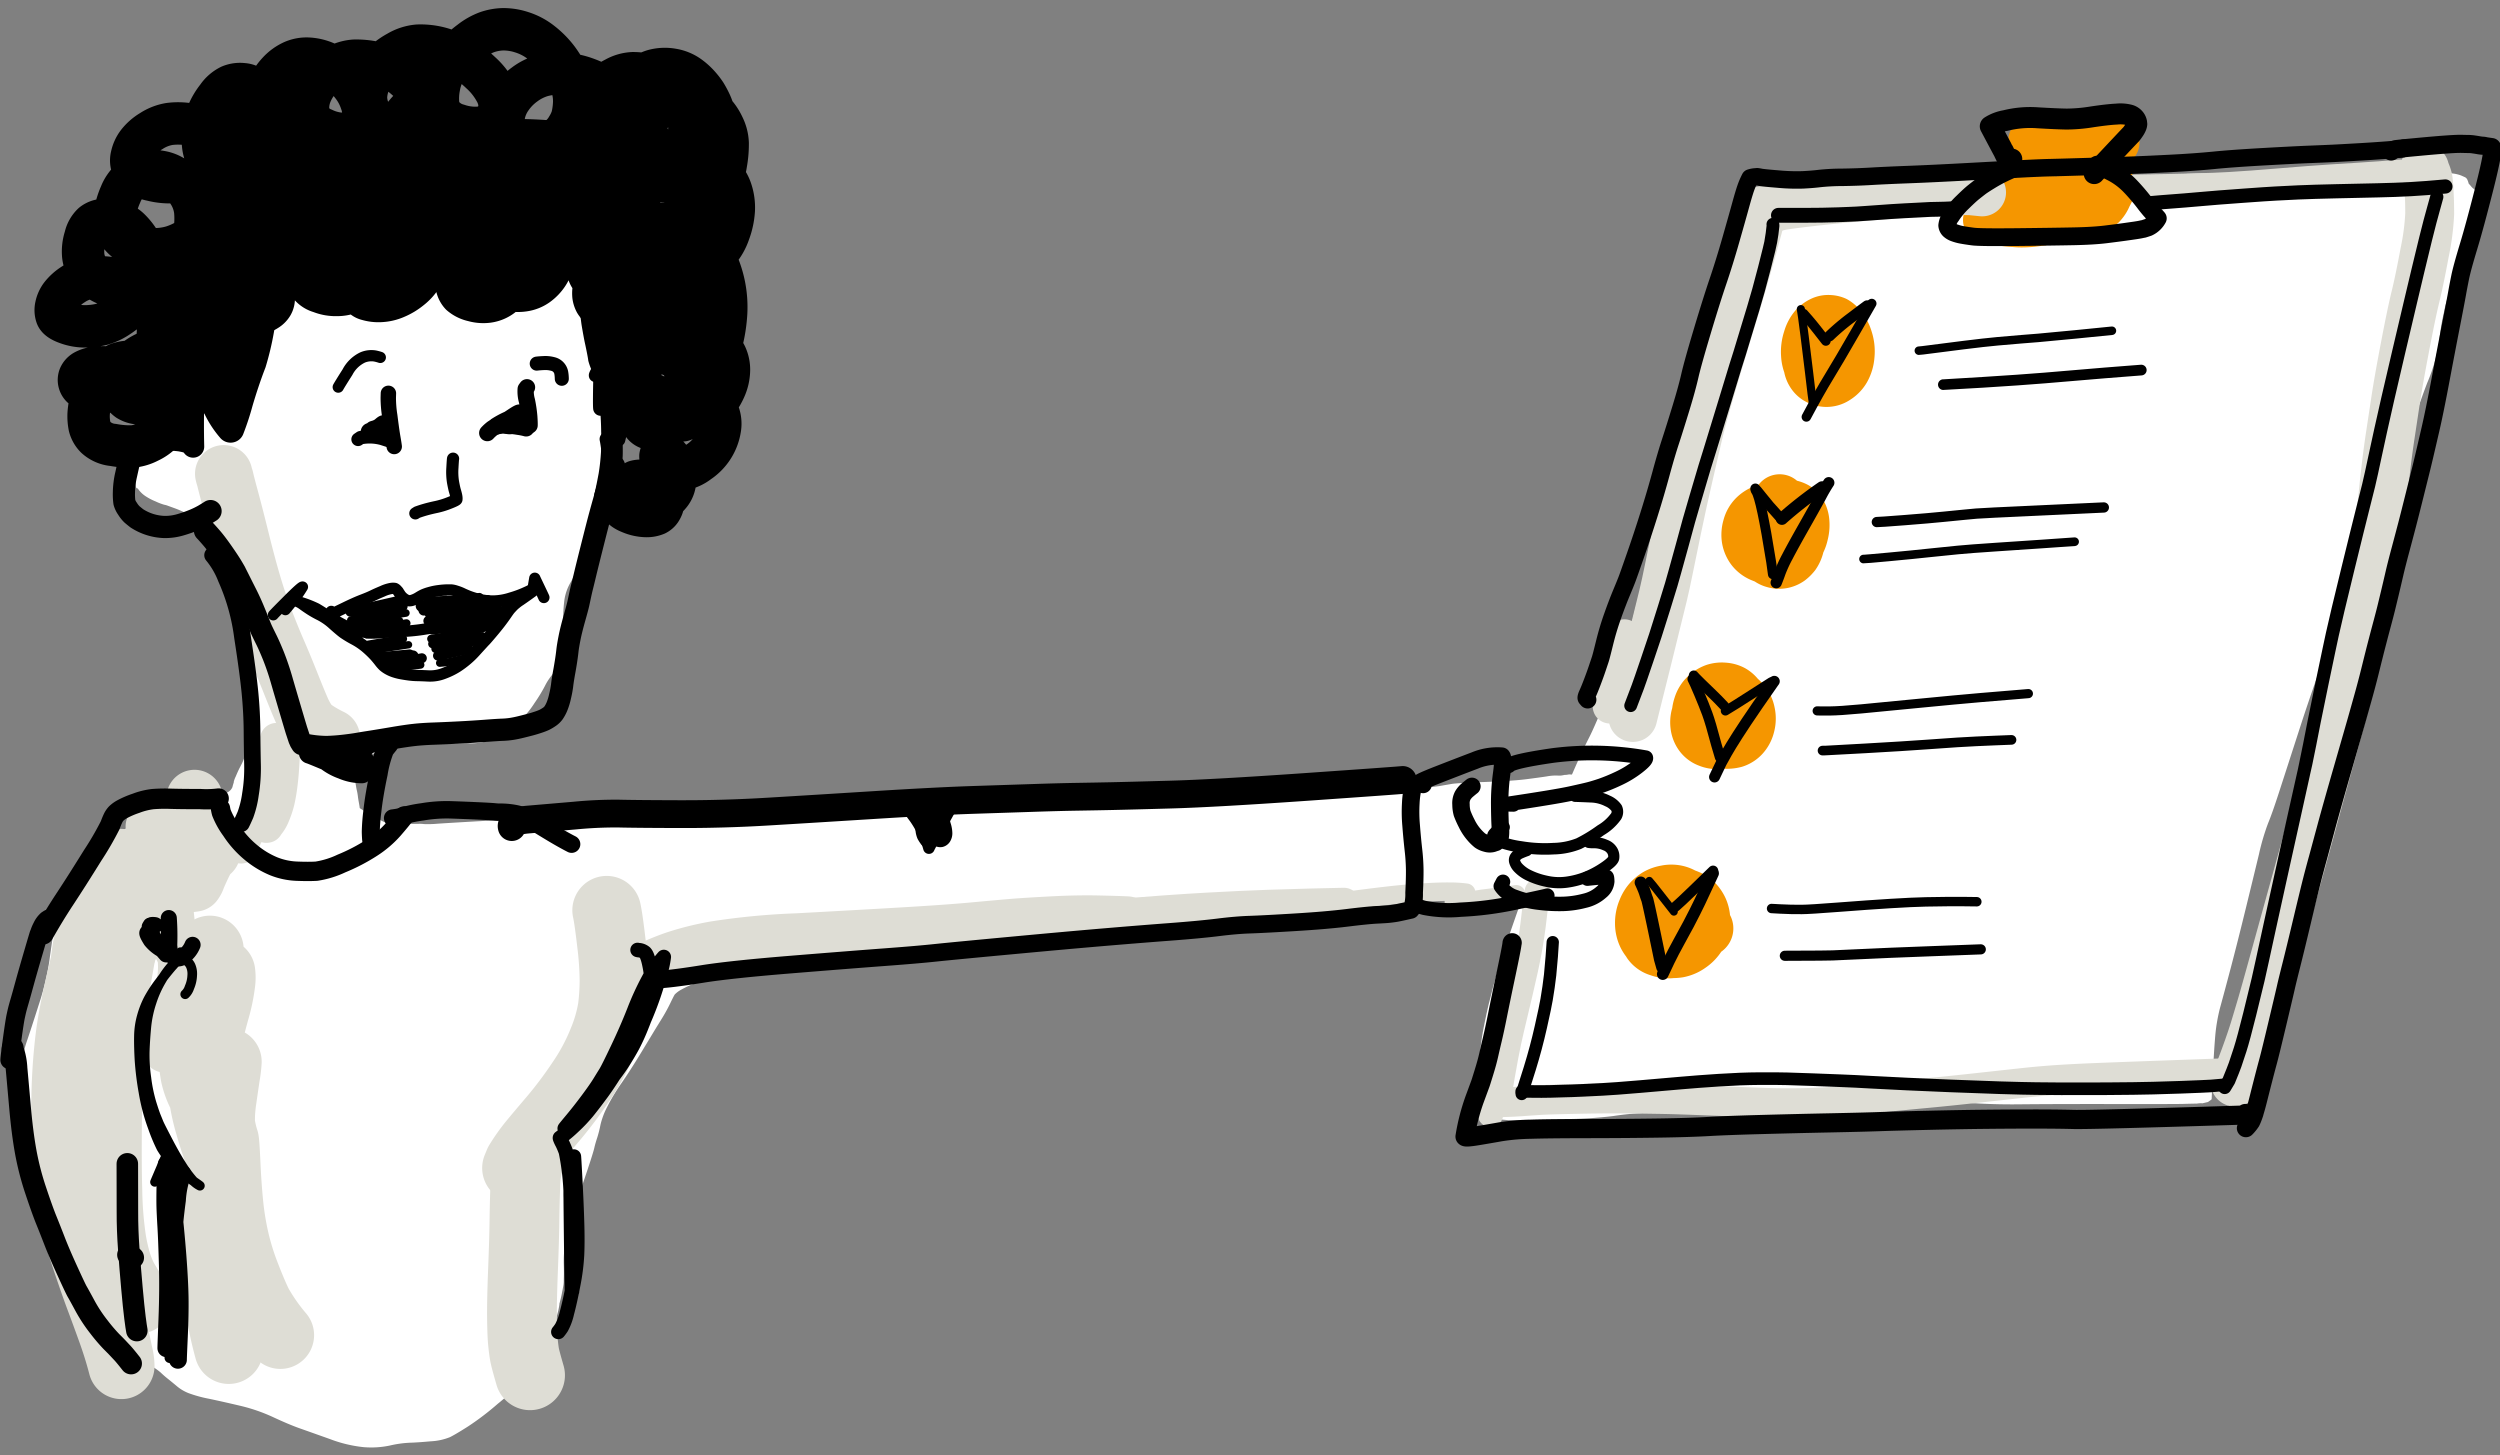 <svg xmlns="http://www.w3.org/2000/svg" xmlns:xlink="http://www.w3.org/1999/xlink" width="292" height="170" viewBox="0 0 292 170">
  <rect x="0" y="0" width="292" height="170" fill="#808080" stroke="none"/>
  <defs>
    <clipPath id="clip-path">
      <rect id="Rectangle_896" data-name="Rectangle 896" width="292" height="170" fill="#fff" stroke="#707070" stroke-width="1"/>
    </clipPath>
  </defs>
  <g id="Mask_Group_269" data-name="Mask Group 269" clip-path="url(#clip-path)">
    <g id="g7YyxMFK1B_1_" data-name="g7YyxMFK1B (1)" transform="translate(1.131 3.415)">
      <g id="New_Layer_1" transform="translate(1.484 16.801)">
        <path id="STROKE_34265a7c-7678-44aa-a17d-d7bb7174760e" d="M256.089,237.709q.08.151-1.7.6-.11-.332-.388-1.677a9.467,9.467,0,0,0-1.872-3.442q-1.595-2.1-2.7-3.678a16,16,0,0,1-1.647-2.85,32.336,32.336,0,0,1-1.283-4.206,31.689,31.689,0,0,0-1.753-5.178q-1.007-2.24-1.672-3.773a14.763,14.763,0,0,1-.937-4.293,40.562,40.562,0,0,1-.23-4.733,11.689,11.689,0,0,1,.579-3.546q.538-1.573,1.473-4.513a30.5,30.5,0,0,0,1.219-5.049q.284-2.109.563-3.834t.516-2.684a7.19,7.19,0,0,1,.785-1.9,14.2,14.2,0,0,1,1.206-1.758,30.448,30.448,0,0,1,2.3-2.416,20.386,20.386,0,0,1,3.094-2.53,9.547,9.547,0,0,1,2.4-1.2q.951-.268,2.429-.553a15.591,15.591,0,0,0,3.3-1.087,22.226,22.226,0,0,1,2.754-1.061,4.671,4.671,0,0,0,1.452-.626,1.354,1.354,0,0,0,.582-.653q.068-.285.134-.475t.026-.157a2.63,2.63,0,0,1,.218-.59q.257-.622.46-1.013l.263-.51q.061-.119.147-.328l.181-.439q.1-.23.121-.275t.007.093q-.018.137.176-1.609a8.448,8.448,0,0,1,.56-2.512q.366-.766.051-4.13t-.428-5.366q-.114-2-.2-3.768t-.2-2.427a12.742,12.742,0,0,0-.331-1.423q-.22-.761-.4-1.3t-.509-1.37a11.687,11.687,0,0,0-.592-1.317,5.894,5.894,0,0,0-.583-.875,6.951,6.951,0,0,0-.542-.61q-.225-.217-.251-.237t-.022-.019s-.09-.073-.279-.222a2.916,2.916,0,0,0-.514-.336q-.231-.112-.2-.095t-.2-.093a6.727,6.727,0,0,0-.934-.3q-.7-.185-1.161-.331t-.624-.213q-.161-.068-.484-.214t-.8-.319l-.733-.266a2.225,2.225,0,0,0-.424-.118,6.737,6.737,0,0,1-1-.386,6.364,6.364,0,0,1-1.248-.671,3.064,3.064,0,0,1-.634-.613q-.221-.3-.237-.331t.022-.014q.038.015-.047.1t-.143-.914a7.3,7.3,0,0,1,.063-1.67,4.178,4.178,0,0,1,.319-1.079q.2-.4.574-1.13t.624-1.115Q257,129.7,258.469,127t2.392-4.362q.926-1.665,1.851-3.111a26.978,26.978,0,0,1,4.381-4.5q3.457-3.053,6.093-4.985a42.254,42.254,0,0,1,4.56-2.981,16.55,16.55,0,0,1,4.1-1.571,48.5,48.5,0,0,1,6.548-.9q4.367-.379,6.753-.449t3.694-.068a7.438,7.438,0,0,1,2.967.741,26.42,26.42,0,0,1,3.658,2.05q2,1.31,3.086,1.929a6.072,6.072,0,0,1,2.054,2.235q.967,1.617,1.517,2.562t.954,1.717a3.566,3.566,0,0,1,.448,1.317q.043.546.056.8t-.036.129a12.555,12.555,0,0,0,.2,1.563q.252,1.688.466,2.845a3.22,3.22,0,0,1-.063,1.81,13.763,13.763,0,0,1-1.1,1.9,9.076,9.076,0,0,0-1.185,2.6,17.1,17.1,0,0,0-.512,2.88,13.609,13.609,0,0,1-.761,3.267q-.616,1.731-1.455,3.535a13.785,13.785,0,0,0-1.07,2.968,23.476,23.476,0,0,1-.929,3.124,16.862,16.862,0,0,1-1.322,2.983,5.807,5.807,0,0,0-.781,2.387,19.042,19.042,0,0,0-.1,2.908q.06,1.543.042,2.211a4.471,4.471,0,0,1-.148,1.115,6.347,6.347,0,0,1-.247.719q-.117.271-.139.327t-.136.251q-.113.195-.675.914a7.048,7.048,0,0,0-.834,1.3,17.876,17.876,0,0,1-1.2,1.967,10.522,10.522,0,0,1-1.687,2.047q-.756.658-.99.825t-.568.368q-.333.2-1.064.749a7.2,7.2,0,0,1-3.47.639,33.437,33.437,0,0,1-4.354-.079,9.468,9.468,0,0,0-3.457.328q-1.842.5-3.175.983a4.708,4.708,0,0,0-1.736.926,1.649,1.649,0,0,0-.45.715,9.416,9.416,0,0,0,.018,1.933q.051.266.079.45t.1.493a5.841,5.841,0,0,1,.1.586q.03.277.11.707t.1.6a.261.261,0,0,0,.1.215q.082.046.372.242l.3.2a.02.02,0,0,0,.019,0,2.517,2.517,0,0,1,.336.133,9.27,9.27,0,0,1,1.092.627,3.978,3.978,0,0,0,1.164.566,4.124,4.124,0,0,0,.86.074q.463-.005.856,0l.837,0h.7q.255,0,.477-.008a3.418,3.418,0,0,1,.534.031,12.943,12.943,0,0,0,1.668-.05q1.357-.089,4.157-.251t4.191-.138q1.391.023,5.006.014t5.687,0q2.073.008,4.253,0t4.105-.007q1.925,0,3.85.066t5.936.121q4.011.06,7.168-.113t4.56-.321q1.4-.149,3.882-.328t5.1-.4q2.621-.219,4.258-.318t3.69-.1q2.053,0,4.073-.045a27.569,27.569,0,0,0,4.115-.415q2.095-.368,4.21-.638t6.06-.447q3.944-.176,6.377-.2t5.518-.081q3.085-.057,4.612-.2t2.2-.206q.676-.065,1.834-.1t1.969-.073q.81-.034,1.605-.041t1.676,0l1.308,0h.654a.975.975,0,0,0,.286-.025q.06-.025-.043.055a7.511,7.511,0,0,0,1.861.015,21.947,21.947,0,0,0,2.8-.215q.839-.151,1.449-.253t3.869-.224q3.259-.123,4.82-.323t2.4-.329a5.665,5.665,0,0,1,1.2-.1,2.345,2.345,0,0,0,.679-.032q.32-.064.234-.045t0,.008q.083-.011.051-.006t-.014.008q.019,0,.305-.039a.825.825,0,0,1,.337-.012,13.6,13.6,0,0,0,2.439-.069l.81-.17a4.039,4.039,0,0,1,.418-.077,1.24,1.24,0,0,0,.178-.008q.153-.013.407-.03t.115-.008q-.139.007.157,0t.6,0h.83l.311,0q.4,0,.266-.007t.18.023a2.156,2.156,0,0,0,.588-.025,3.53,3.53,0,0,0,.563-.157q.284-.1.31-.111a.329.329,0,0,0,.074-.034,1,1,0,0,1,.217-.067q.167-.039.464-.119t.586-.15q.289-.069,1.273-.368.592.284-.194,1.081a28.607,28.607,0,0,1-2.445,2.11,27.481,27.481,0,0,1-2.445,1.79,6.893,6.893,0,0,1-.963.528,2.447,2.447,0,0,0-.644.459,2.168,2.168,0,0,0-.658,1.063,3.5,3.5,0,0,0-.178.811,2.736,2.736,0,0,1,0,.381q-.016.227-.019.355t.061.807q.064.679.067,1.127t-.017.666q-.02.218-.035.131t.093.086q.108.173-.463,1a4.936,4.936,0,0,1-1.24,1.285,8.306,8.306,0,0,1-1.018.624q-.348.165-.6.294t-.179.057q.073-.072-.245.28a2.681,2.681,0,0,1-1.624.452,21.719,21.719,0,0,1-3.37-.075,23.281,23.281,0,0,0-2.83-.129q-.766.047-2.286.019t-7.784.494q-6.263.521-10.809.973t-6.671.725q-2.126.273-7.46.83t-11.611,1.156q-6.277.6-9.435.837t-4.567.188a35.861,35.861,0,0,0-4.045.178q-2.637.229-5.914.728t-6.883,1.088q-3.605.59-5.807.915T328.23,192a30.048,30.048,0,0,0-3.307.554,29.511,29.511,0,0,0-3.944,1.043,12.712,12.712,0,0,0-2.2.963,3.2,3.2,0,0,0-.795.595q-.123.181-.549,1.07a19.848,19.848,0,0,1-1.047,1.887q-.62,1-.97,1.582t-1.479,2.443q-1.13,1.861-2.187,3.387a22.157,22.157,0,0,0-1.681,2.8,9.025,9.025,0,0,0-.791,2.119,12.922,12.922,0,0,1-.386,1.517q-.22.671-.335,1.181t-.777,2.5q-.661,1.988-1.435,4.157a24.211,24.211,0,0,0-1.024,3.52,20,20,0,0,0-.3,2.1,14.321,14.321,0,0,0-.029,1.484q.024.736.009,1.215t-.015.677a3.215,3.215,0,0,1-.066.548q-.066.35-.14.735t-.144.664q-.071.278-.138.534t-.018.159a8.264,8.264,0,0,1-.247,1.143,11.533,11.533,0,0,1-.932,2.506q-.636,1.266-1.068,2.025t-1.162,1.842a10.471,10.471,0,0,1-1.1,1.449,3.442,3.442,0,0,0-.523.612,21.29,21.29,0,0,1-2.116,1.93,31.711,31.711,0,0,1-3.434,2.62q-1.468.936-2.133,1.264a6.725,6.725,0,0,1-2.184.468q-1.519.14-2.463.166a12.883,12.883,0,0,0-2.335.331,10.42,10.42,0,0,1-3,.188,15.3,15.3,0,0,1-3.905-.934q-2.291-.816-3.53-1.253t-3.092-1.3a20.207,20.207,0,0,0-3.9-1.347q-2.047-.483-3.644-.819a14.8,14.8,0,0,1-2.357-.648,4.825,4.825,0,0,1-1.288-.755q-.528-.444-1.079-.886a11.136,11.136,0,0,1-.863-.753,6.9,6.9,0,0,0-1.307-.874,8.834,8.834,0,0,0-1.818-.807,3.133,3.133,0,0,1-.949-.373" transform="translate(-241.896 -99.302)" fill="#fff" stroke="#fff" stroke-linecap="round" stroke-linejoin="round" stroke-width="0.276"/>
        <path id="STROKE_8eb4e926-460a-44e2-92c9-4d3cceb7d8a2" d="M411.5,208.918a2.243,2.243,0,0,1-.4.7,21.525,21.525,0,0,0,.5-2.577q.455-2.676.651-4.636t.443-3.2q.247-1.237.407-1.957t.27-1.136q.11-.416.217-.85t.2-.8q.092-.363.062-.222t.376-1.347q.406-1.488,2-6.081t2.832-7.656q1.239-3.062,2.37-5.792t1.97-4.638q.838-1.908,1.627-3.455t2.475-5.814a67.71,67.71,0,0,0,2.709-8.335q1.023-4.067,1.951-7.187a51.542,51.542,0,0,1,2.032-5.681q1.1-2.561,2.226-5.383a39.671,39.671,0,0,0,1.854-6.137,60.562,60.562,0,0,1,2.477-7.975,64.21,64.21,0,0,1,3.01-7.049,16.041,16.041,0,0,0,1.579-3.882q.317-1.493.514-2.626a7.31,7.31,0,0,1,.415-1.614,3.358,3.358,0,0,1,.421-.728,1.7,1.7,0,0,1,.551-.423q.348-.177.237-.114t.262-.023q.373-.087,2.429-.751a21.344,21.344,0,0,1,4.154-.9,21.568,21.568,0,0,1,3.912-.114q1.815.125,3.11.093t2.289-.047q.994-.015,6.19.038t9.995-.033q4.8-.087,7.328-.353t3.993-.384q1.463-.118,2.659-.25t5.9-.136q4.7,0,7.6.047t4.027-.036q1.122-.089,3.394-.073t3.66-.017q1.389-.033,1.665-.047t1.917-.029q1.641-.015,2.311.028t1.389.14a4.083,4.083,0,0,1,1.032.236l.448.2a.476.476,0,0,1,.221.268,1.905,1.905,0,0,1,.108.308.833.833,0,0,0,.022.1s.01.006.03.03.105.122.256.294a2.152,2.152,0,0,0,.278.29.548.548,0,0,1,.073.049q.021.018,0,0t.078.064a1.342,1.342,0,0,1,.234.311q.137.229.1.264t.008-.124q.048-.16-.338,1.936a21.063,21.063,0,0,0-.4,3.434,6.509,6.509,0,0,1-.895,2.965q-.879,1.627-1.341,2.4a10.97,10.97,0,0,0-.938,2.871,24.927,24.927,0,0,0-.583,3.541,20.373,20.373,0,0,1-1.4,4.841q-1.3,3.4-2.35,7.047t-1.46,5.386a23.306,23.306,0,0,1-1.614,4.331q-1.209,2.6-2.737,5.751t-3.359,8.109q-1.83,4.953-3.423,9.881t-2.388,7.379q-.795,2.45-1.253,3.543a26.77,26.77,0,0,0-1.078,3.658q-.619,2.565-1.554,6.392t-1.731,6.852q-.8,3.025-1.232,4.588a20.262,20.262,0,0,0-.616,3.723q-.179,2.16-.392,7.028l-.279.2q-.112.078-.089.054-.65.156-.609.142a.255.255,0,0,1,.046-.013,3.712,3.712,0,0,0-.649.038q.183,0-.292.008t-1.313.033q-.838.027-8.045.017t-11.339.036a72.822,72.822,0,0,1-8.546-.429q-4.413-.474-8.173-.616a78.169,78.169,0,0,0-10.108.486q-6.349.628-9.668.889t-4.957.452q-1.637.191-2.944.273t-2.836.314a47.956,47.956,0,0,1-5.016.343q-3.487.111-5.651.139a15.33,15.33,0,0,1-3.1-.179,6.516,6.516,0,0,1-.957-.241" transform="translate(-241.896 -99.302)" fill="#fff" stroke="#fff" stroke-linecap="round" stroke-linejoin="round" stroke-width="0.276"/>
      </g>
      <g id="New_Layer_2" transform="translate(6.33 12.605)">
        <path id="STROKE_d0045e1a-a3d2-46ae-b966-70546cc6caa4" d="M475.981,101.23a1.852,1.852,0,0,1,.2.49,10.758,10.758,0,0,0,2.416.41,21.559,21.559,0,0,0,3.943.158,6.975,6.975,0,0,0,2.6-.578q.041-.14-1.975-.292a14.122,14.122,0,0,0-3.673.162,6.5,6.5,0,0,0-2.316.767q-.073.206.845.473a5.628,5.628,0,0,0,2.148.14,7.324,7.324,0,0,0,1.646-.293q.415-.166.478-.348a9.272,9.272,0,0,0-2.61-.092,13.221,13.221,0,0,0-4.676.9q-.035.268,1.235.54a11.594,11.594,0,0,0,2.783.227,13.5,13.5,0,0,0,3.95-.927q-.048-.157-.43-.308a9.843,9.843,0,0,0-2.036-.28,18.714,18.714,0,0,0-3.36.046,17.653,17.653,0,0,0-2.342.344,3.628,3.628,0,0,0-.876.319.613.613,0,0,0-.293.328q-.051.179,2.092.553a18.668,18.668,0,0,0,6.225-.4q.086-.146-.694-.418a11.629,11.629,0,0,0-2.894-.354,21.43,21.43,0,0,0-3.169.047,10.421,10.421,0,0,0-1.463.251,4.379,4.379,0,0,0-.548.188.219.219,0,0,0-.144.2q0,.13.971.224t1.231.1" transform="translate(-246.743 -95.106)" fill="none" stroke="#f59600" stroke-linecap="round" stroke-linejoin="round" stroke-width="3.777"/>
        <path id="STROKE_9dd3075b-c0db-483f-a4ba-69151a90c869" d="M476.787,99.514q-.538.285-1.118.652t-.963.641q-.384.275-1.41,1.172a12.038,12.038,0,0,0-2.182,2.811,13.491,13.491,0,0,0,3.351.592q3.256.4,10.513-2.158a3.51,3.51,0,0,0,.707-1.092q.488-.955.606-1.151" transform="translate(-246.743 -95.106)" fill="none" stroke="#f59600" stroke-linecap="round" stroke-linejoin="round" stroke-width="5.104"/>
        <path id="STROKE_c773fb38-3d19-47f7-945c-d4f39245eaa0" d="M476.672,95.486q.149-.028,3.944-.373a23.84,23.84,0,0,0-3.621,1.061q-.009.055.108.141a2.787,2.787,0,0,0,.687.238,8.708,8.708,0,0,0,1.785.192,6.645,6.645,0,0,0,2.135-.236.119.119,0,0,0-.071-.141,1.87,1.87,0,0,0-.343-.075,7.7,7.7,0,0,0-1.051-.025,12.034,12.034,0,0,0-2.336.383q.293.245,7.721-.691l.729-.223" transform="translate(-246.743 -95.106)" fill="none" stroke="#f59600" stroke-linecap="round" stroke-linejoin="round" stroke-width="5.622"/>
        <path id="STROKE_c5258e1d-bf62-4b21-b7f3-03fa2ed40183" d="M449.989,118.481l.084.493q-.009.3.649,3.684l.372,1.1" transform="translate(-246.743 -95.106)" fill="none" stroke="#f59600" stroke-linecap="round" stroke-linejoin="round" stroke-width="1.186"/>
        <path id="STROKE_d92cf142-f1e8-4492-8ff4-8784f7d23a56" d="M451.347,118.187q-.013.255-.112,1.3t-.038,3.757" transform="translate(-246.743 -95.106)" fill="none" stroke="#f59600" stroke-linecap="round" stroke-linejoin="round" stroke-width="1.24"/>
        <path id="STROKE_e294068c-50d6-4658-9f53-22f775c2a2a6" d="M451.75,117.2q-.3.306-.613.652t-.468.542a5.154,5.154,0,0,0-.376.58,4.811,4.811,0,0,0-.41,1.371,5.034,5.034,0,0,0-.083,1.664,2.943,2.943,0,0,0,.509,1.256,2.6,2.6,0,0,0,1.068.883,2.829,2.829,0,0,0,2.831-.21,3.717,3.717,0,0,0,1.229-1.267,4.721,4.721,0,0,0,.6-1.955,5.386,5.386,0,0,0-.229-2.243,4.843,4.843,0,0,0-.888-1.705,3.267,3.267,0,0,0-.943-.811,2.733,2.733,0,0,0-1.03-.231,2.509,2.509,0,0,0-1.221.244,3.551,3.551,0,0,0-1.106.832,4.4,4.4,0,0,0-.858,1.633,5.482,5.482,0,0,0-.269,2.122,4.593,4.593,0,0,0,.43,1.732,2.8,2.8,0,0,0,.82,1.03,2.221,2.221,0,0,0,.843.411,2.081,2.081,0,0,0,.815-.02,1.705,1.705,0,0,0,.876-.558,2.2,2.2,0,0,0,.543-1.217,3.29,3.29,0,0,0,.01-1.168,1.726,1.726,0,0,0-.292-.666,1.341,1.341,0,0,0-.479-.389,1.817,1.817,0,0,0-.4-.161,2.473,2.473,0,0,0-.606.071,1.361,1.361,0,0,0-.76.376,2.056,2.056,0,0,0-.394.55,1.248,1.248,0,0,0-.114.563,1.332,1.332,0,0,0,.086.481,1.063,1.063,0,0,0,.13.243,1.742,1.742,0,0,0,.356.225,1.614,1.614,0,0,0,.774.165,1.655,1.655,0,0,0,.783-.166,1.683,1.683,0,0,0,.873-1.032,1.492,1.492,0,0,0,.062-.811,1.905,1.905,0,0,0-.213-.615.812.812,0,0,0-.3-.3.412.412,0,0,0-.327-.039.441.441,0,0,0-.243.179.59.59,0,0,0-.1.248.18.18,0,0,0,.05.172.525.525,0,0,0,.2.087.379.379,0,0,0,.208.01.247.247,0,0,0,.127-.113.219.219,0,0,0,.028-.181.19.19,0,0,0-.142-.128.289.289,0,0,0-.16-.019,1.411,1.411,0,0,0-.172.095" transform="translate(-246.743 -95.106)" fill="none" stroke="#f59600" stroke-linecap="round" stroke-linejoin="round" stroke-width="4.369"/>
        <path id="STROKE_ebe018a0-44db-46c2-bb4a-c65e185044ee" d="M447.147,137.569q-.094.1-.507.608a7.091,7.091,0,0,0-.844,1.394,6.854,6.854,0,0,0-.6,1.963,4.837,4.837,0,0,0-.04,1.647,2.108,2.108,0,0,0,.461.961,1.78,1.78,0,0,0,.888.54,1.959,1.959,0,0,0,1,.044,2.066,2.066,0,0,0,.732-.318,3.173,3.173,0,0,0,.578-.567,3.042,3.042,0,0,0,.484-1.214,4.035,4.035,0,0,0,.086-1.512,3.157,3.157,0,0,0-.486-1.238,2.669,2.669,0,0,0-1.049-.921,3.218,3.218,0,0,0-1.345-.367,3.128,3.128,0,0,0-1.228.179,3,3,0,0,0-1.025.659,2.606,2.606,0,0,0-.686,1.212,3.132,3.132,0,0,0-.1,1.387,2.773,2.773,0,0,0,.5,1.161,2.6,2.6,0,0,0,1.17.85,3.431,3.431,0,0,0,1.428.289,3.263,3.263,0,0,0,1.2-.279,3.548,3.548,0,0,0,1.166-.956,3.736,3.736,0,0,0,.822-1.671,4.03,4.03,0,0,0,.094-1.569,2.5,2.5,0,0,0-.358-.951,1.419,1.419,0,0,0-.587-.5,2.4,2.4,0,0,0-.592-.193,1.205,1.205,0,0,0-.6.1,2.232,2.232,0,0,0-.566.3,1.664,1.664,0,0,0-.393.462,1.377,1.377,0,0,0-.208.542,2.149,2.149,0,0,0,.005.521.967.967,0,0,0,.2.483,1.146,1.146,0,0,0,.528.343,1.97,1.97,0,0,0,.593.139,1.35,1.35,0,0,0,.371-.033,2.67,2.67,0,0,0,.354-.13,3.6,3.6,0,0,0,.825-1.059.967.967,0,0,1,.167-.471" transform="translate(-246.743 -95.106)" fill="none" stroke="#f59600" stroke-linecap="round" stroke-linejoin="round" stroke-width="6.177"/>
        <path id="STROKE_5d35d25e-fc5c-4da0-9efb-a54caee27896" d="M438.656,161.3q-.325.392-.6.753a2.163,2.163,0,0,0-.374.79,2.741,2.741,0,0,0-.045.957,2.222,2.222,0,0,0,.366.99,1.833,1.833,0,0,0,.9.692,2.454,2.454,0,0,0,1.106.184,2.4,2.4,0,0,0,1.046-.369,3.219,3.219,0,0,0,.969-.979,3.594,3.594,0,0,0,.566-1.462,3.645,3.645,0,0,0,0-1.362,2.453,2.453,0,0,0-.409-.931,2.1,2.1,0,0,0-.635-.579,2.215,2.215,0,0,0-.908-.253,2.5,2.5,0,0,0-1,.1,2.733,2.733,0,0,0-.948.591,2.521,2.521,0,0,0-.718,1.153,3.3,3.3,0,0,0-.167,1.289,2.964,2.964,0,0,0,.364,1.145,3.15,3.15,0,0,0,.969,1.037,2.949,2.949,0,0,0,1.432.55,3.211,3.211,0,0,0,1.266-.075,2.112,2.112,0,0,0,.9-.581,2.592,2.592,0,0,0,.6-1.145,2.936,2.936,0,0,0,.035-1.413,2.626,2.626,0,0,0-.465-1.079,3.369,3.369,0,0,0-.564-.577,2.216,2.216,0,0,0-.591-.313,3.612,3.612,0,0,0-.822-.173,2.732,2.732,0,0,0-1.134.164,3.169,3.169,0,0,0-1.086.593,1.917,1.917,0,0,0-.595.882,2.188,2.188,0,0,0-.131.813,1.2,1.2,0,0,0,.247.606,1.543,1.543,0,0,0,.752.486,2.511,2.511,0,0,0,1.007.157,2.466,2.466,0,0,0,.916-.245,3.054,3.054,0,0,0,.742-.487,1.9,1.9,0,0,0,.453-.6,2.2,2.2,0,0,0,.192-.58,1.079,1.079,0,0,0,0-.413q-.04-.162-.151-.749" transform="translate(-246.743 -95.106)" fill="none" stroke="#f59600" stroke-linecap="round" stroke-linejoin="round" stroke-width="6.506"/>
        <path id="STROKE_e9eb2ce4-bfb4-49b8-ace5-b57341c24a09" d="M434.168,183.421a11.5,11.5,0,0,0-1.765,1.787,4.553,4.553,0,0,0-.536,1.426,4.248,4.248,0,0,0-.12,1.5,2.607,2.607,0,0,0,.352,1.016,1.829,1.829,0,0,0,1.009.678,2.8,2.8,0,0,0,2.629-.29,3.237,3.237,0,0,0,1.041-.974,3.3,3.3,0,0,0,.5-1.275,3.694,3.694,0,0,0-.033-1.414,3.243,3.243,0,0,0-.547-1.245,3.391,3.391,0,0,0-.771-.8,2.521,2.521,0,0,0-.883-.374,2.729,2.729,0,0,0-1.134.009,3.2,3.2,0,0,0-.991.337,3.658,3.658,0,0,0-.726.576,3.36,3.36,0,0,0-.662,1.081,3.637,3.637,0,0,0-.286,1.478,3.143,3.143,0,0,0,.3,1.346,3.053,3.053,0,0,0,.808,1.015,3.112,3.112,0,0,0,1.4.6,4.107,4.107,0,0,0,1.538.053,3.262,3.262,0,0,0,1.292-.567,3.434,3.434,0,0,0,.956-.964,3.15,3.15,0,0,0,.432-1.151,3.752,3.752,0,0,0,.056-1.057,3,3,0,0,0-.211-.8,3.114,3.114,0,0,0-.493-.779,2.289,2.289,0,0,0-.92-.638,3.309,3.309,0,0,0-.938-.263,2.581,2.581,0,0,0-.941.168,2.49,2.49,0,0,0-.931.512,1.775,1.775,0,0,0-.459.617,1.487,1.487,0,0,0-.117.544,1.677,1.677,0,0,0,.1.541q.1.294,1.074.749a5.7,5.7,0,0,0,2,.532q1.028.078,2.216.128" transform="translate(-246.743 -95.106)" fill="none" stroke="#f59600" stroke-linecap="round" stroke-linejoin="round" stroke-width="6.658"/>
        <path id="STROKE_2a2b734b-93f4-409f-ab51-5524ab9d3097" d="M262.658,190.822a4.015,4.015,0,0,1-.315.494,17.777,17.777,0,0,0-.76,2.28,27.616,27.616,0,0,0-.915,4.744,25.336,25.336,0,0,0-.206,4.225,18.334,18.334,0,0,0,.272,2.375,10.759,10.759,0,0,0,.634,1.944,11.657,11.657,0,0,0,1.452,2.423,15.3,15.3,0,0,0,1.947,2.185q.028-.006.056-.137a.554.554,0,0,0-.036-.3,1.925,1.925,0,0,0-.184-.359q-.119-.187-.582-1.173a30.556,30.556,0,0,1-1.149-3.031,24.22,24.22,0,0,1-1.013-4.648,38.172,38.172,0,0,1-.346-3.942,13.2,13.2,0,0,1,.45-3.235q-.072.023-.122.619t-.224,3.059q-.174,2.463-.2,4.2t.128,3.663a25.163,25.163,0,0,0,.915,4.646,46.088,46.088,0,0,0,1.843,5.319" transform="translate(-246.743 -95.106)" fill="none" stroke="#deddd5" stroke-linecap="round" stroke-linejoin="round" stroke-width="5.343"/>
        <path id="STROKE_a8c825fd-30fd-4a66-af76-cd77ef67dcba" d="M264.488,216.275q-.017.485-.039,3.784t.051,5.988q.072,2.689.3,4.779a44.593,44.593,0,0,0,1.2,5.892" transform="translate(-246.743 -95.106)" fill="none" stroke="#deddd5" stroke-linecap="round" stroke-linejoin="round" stroke-width="8.023"/>
        <path id="STROKE_4ff6a88e-64e1-4b4d-b660-999352aaf7bd" d="M310.144,185.405q.215.952.543,3.777a37.673,37.673,0,0,1,.31,4.494,26.82,26.82,0,0,1-.205,3.134,17.409,17.409,0,0,1-1.091,3.812,24.284,24.284,0,0,1-2.582,4.829,48.3,48.3,0,0,1-3.2,4.264q-1.518,1.78-2.383,2.827a21,21,0,0,0-1.678,2.368l-.246.6" transform="translate(-246.743 -95.106)" fill="none" stroke="#deddd5" stroke-linecap="round" stroke-linejoin="round" stroke-width="8.025"/>
        <path id="STROKE_5b6d60ac-fb94-4f98-9af7-8bcfff363a43" d="M301.227,213.972a4.97,4.97,0,0,1-.273,1.118,10.955,10.955,0,0,0-.324,2.691q-.066,1.9-.093,3.982t-.168,5.666q-.141,3.583-.118,5.588t.117,2.9q.094.9.184,1.4t.64,2.4" transform="translate(-246.743 -95.106)" fill="none" stroke="#deddd5" stroke-linecap="round" stroke-linejoin="round" stroke-width="8.15"/>
        <path id="STROKE_613f96a1-fad0-4bb1-8726-84aa6ec8d634" d="M253.385,179.764q-.22.3-.406.6a6.214,6.214,0,0,0-.393.751q-.207.458-.242.518t-1.334,3.632a71.1,71.1,0,0,0-2.248,7.48q-.951,3.908-1.387,6.872a66.526,66.526,0,0,0-.56,7.652,73.829,73.829,0,0,0,.14,7.851,45.191,45.191,0,0,0,.681,5.2q.418,2.035.731,3.175t1.108,3.488q.795,2.347,1.368,3.873t1.34,3.653q.766,2.126,1.281,4.125a6.41,6.41,0,0,0-.22-1.5q-.272-1.33-.447-2.1" transform="translate(-246.743 -95.106)" fill="none" stroke="#deddd5" stroke-linecap="round" stroke-linejoin="round" stroke-width="7.733"/>
        <path id="STROKE_4796774f-0d30-4153-8711-24634a7c1527" d="M250.531,225.763q-.2-.71-1.126-3.946a62.393,62.393,0,0,1-1.612-7.825q-.686-4.59-.848-7.685t-.194-4.634q-.032-1.537.047-5.271t.295-5.6a26.76,26.76,0,0,1,.644-3.543,18.293,18.293,0,0,1,1.273-3.427,14.469,14.469,0,0,1,2.7-3.661,13.313,13.313,0,0,1,2.7-2.349,4.886,4.886,0,0,1,1.158-.485,1.856,1.856,0,0,1,.5-.02,1.715,1.715,0,0,1,.334.075l.065.1q.083.187.04,4.3a58.511,58.511,0,0,1-.973,9.4q-.93,5.286-1.531,9.019a58.444,58.444,0,0,0-.715,5.9q-.113,2.163-.091,3.47a21.9,21.9,0,0,0,.442,3.513" transform="translate(-246.743 -95.106)" fill="none" stroke="#deddd5" stroke-linecap="round" stroke-linejoin="round" stroke-width="3.661"/>
        <path id="STROKE_a341a477-1205-4df4-8f05-c11cb3df2a5d" d="M255.5,187.268q-.08.1-.274.3t-.256.267q-.062.069-.371.536a9.382,9.382,0,0,0-.6,1.075,13.677,13.677,0,0,0-.669,1.812,21.008,21.008,0,0,0-.624,2.644q-.25,1.44-.4,3.535t-.265,9.5q-.119,7.4,0,11.244a43.664,43.664,0,0,0,.449,5.684,21.824,21.824,0,0,0,.646,2.814,11.7,11.7,0,0,0,.7,1.7A30.372,30.372,0,0,0,255.5,231" transform="translate(-246.743 -95.106)" fill="none" stroke="#deddd5" stroke-linecap="round" stroke-linejoin="round" stroke-width="7.715"/>
        <path id="STROKE_d7d6eae3-cddf-414c-a8a5-3dbadb783803" d="M254.041,185.474q1.482-4.87,3.56-10.093-.112-.229-.981.229l.1.067a3.281,3.281,0,0,1,.489.357,32.838,32.838,0,0,1,.4,5.081q.2.222.287.326t.942,1.043q.125.263.739,6.532a1.489,1.489,0,0,0,.172.572q.158.315.268.527t.315.67a10.835,10.835,0,0,1,.074,1.392,13.52,13.52,0,0,1-.349,2.69q-.357,1.72-.7,3.092t-.447,2q-.1.624-.339,1.742" transform="translate(-246.743 -95.106)" fill="none" stroke="#deddd5" stroke-linecap="round" stroke-linejoin="round" stroke-width="5.337"/>
        <path id="STROKE_8b16076e-f5e3-4dc0-8bb4-a3293f8fc6ec" d="M263.8,189.976q-.06.14-.243.862a11.844,11.844,0,0,0,1.6,1.807,4.73,4.73,0,0,1,0,1.231,20.486,20.486,0,0,1-.709,3.356q-.634,2.336-.868,3.436a5.442,5.442,0,0,0-.107,1.934,1.316,1.316,0,0,0,.4.264,10.669,10.669,0,0,0,2.031.232,13.661,13.661,0,0,1-.2,1.651q-.22,1.483-.388,2.674a17.932,17.932,0,0,0-.185,1.805q-.018.615-.013,1.019a11.649,11.649,0,0,0,.464,2.033q.073.326.183,2.761t.317,4.565a34.406,34.406,0,0,0,.669,4.189,29.666,29.666,0,0,0,1.312,4.252q.851,2.193,1.447,3.395a23,23,0,0,0,2.516,3.592" transform="translate(-246.743 -95.106)" fill="none" stroke="#deddd5" stroke-linecap="round" stroke-linejoin="round" stroke-width="7.882"/>
        <path id="STROKE_ab8a642f-7867-4998-89d1-11c27907b49f" d="M261.382,182.36q.14-.014.353-.041t.28-.041a2,2,0,0,0,.328-.636q.262-.623.578-1.292t.553-1.06a2.492,2.492,0,0,1,.569-.66q.1,0-.166.188a2.574,2.574,0,0,1-.485.278,1.022,1.022,0,0,1-.394.088q-.178,0-.205-.718t-.135-1.826a6.951,6.951,0,0,0-1.363-2.044,8.754,8.754,0,0,1,.305-1.09q.295-.937.4-1.219" transform="translate(-246.743 -95.106)" fill="none" stroke="#deddd5" stroke-linecap="round" stroke-linejoin="round" stroke-width="6.577"/>
        <path id="STROKE_04fe16bb-2c79-48b8-a1e2-014ad28cd60a" d="M265.409,134.421a4.373,4.373,0,0,0,.161.556q.1.487.612,2.376t1.256,4.9q.748,3.012,1.383,5.149t1.378,4.088q.743,1.951,1.49,3.669t1.546,3.729q.8,2.01,1.195,2.913a8.571,8.571,0,0,0,.7,1.346,5.154,5.154,0,0,0,.453.6,5.891,5.891,0,0,0,.659.521,14.2,14.2,0,0,0,1.744.989" transform="translate(-246.743 -95.106)" fill="none" stroke="#deddd5" stroke-linecap="round" stroke-linejoin="round" stroke-width="6.697"/>
        <path id="STROKE_55becf22-80d7-4b3b-ba02-371f520b6931" d="M272.611,165.291a14.413,14.413,0,0,0-.222,2.32q-.094,1.879-.258,3.128a19.155,19.155,0,0,1-.343,1.98,10.775,10.775,0,0,1-.527,1.566,4.168,4.168,0,0,1-.855,1.347l.055-.012a.716.716,0,0,0,.089-.146q.018-.049.227-1.07t.437-2.476q.227-1.454.36-3.457a17.451,17.451,0,0,0,0-3.039q-.043-.052-.221.9t-.64,2.737q-.462,1.79-.807,2.867t-.71,2.029q-.365.951-1.107,2.687l-.637,1.391" transform="translate(-246.743 -95.106)" fill="none" stroke="#deddd5" stroke-linecap="round" stroke-linejoin="round" stroke-width="3.804"/>
        <path id="STROKE_e536f630-ccbe-4c7b-a3c9-065f3781455a" d="M314.344,192.434l1.018-.921a27.34,27.34,0,0,1,2.714-1.08,34.736,34.736,0,0,1,4.559-1.133,81.415,81.415,0,0,1,9.764-.936q6.839-.37,12.155-.682t8.351-.593q3.034-.28,4.564-.409t4.588-.29q3.06-.162,5.5-.107t3.411.105" transform="translate(-246.743 -95.106)" fill="none" stroke="#deddd5" stroke-linecap="round" stroke-linejoin="round" stroke-width="5.212"/>
        <path id="STROKE_a80e1196-480f-4daa-9932-415eeecfb2c1" d="M316.829,190.64q.189-.023,3.968-.28t6.385-.5q2.606-.245,5.984-.576t15.686-1.478q12.307-1.145,19.8-1.741t11.579-.822q4.082-.227,7.23-.335t4.9-.146l3.888-.089" transform="translate(-246.743 -95.106)" fill="none" stroke="#deddd5" stroke-linecap="round" stroke-linejoin="round" stroke-width="3.792"/>
        <path id="STROKE_ae80ee25-e1f6-4ce9-9780-1e3108125b0d" d="M375.718,187.6q.413.019,7.572-1.22t12.887-2.017q5.728-.778,8.373-.962t4-.165a14.953,14.953,0,0,1,1.982.119q-.033.01-1.436,1.026a20.908,20.908,0,0,0,3.286-.312q3.332-.413,3.986-.532" transform="translate(-246.743 -95.106)" fill="none" stroke="#deddd5" stroke-linecap="round" stroke-linejoin="round" stroke-width="2.16"/>
        <path id="STROKE_0149b5ff-6d45-46ef-9efc-85ea30a51946" d="M445.134,103.654l-.146.388-.128.611q0,.212-1,3.792t-1.79,6.162q-.789,2.582-1.219,4T439.83,122q-.591,1.98-1,3.391t-.718,2.581q-.313,1.171-.593,2.39t-.98,4.242q-.7,3.022-1.365,6.222t-.995,4.846q-.33,1.646-.65,2.981t-1.847,7.5q-1.526,6.164-1.684,6.752" transform="translate(-246.743 -95.106)" fill="none" stroke="#deddd5" stroke-linecap="round" stroke-linejoin="round" stroke-width="5.678"/>
        <path id="STROKE_9b279198-118f-482e-a410-f4abfe40f899" d="M418.854,183.206q-.139.676-.378,2.834t-.593,4.088q-.353,1.932-1.059,4.908t-1.023,4.311q-.317,1.335-.64,3.028t-.451,2.487q-.127.794-.189,1.144t-.28,2" transform="translate(-246.743 -95.106)" fill="none" stroke="#deddd5" stroke-linecap="round" stroke-linejoin="round" stroke-width="2.976"/>
        <path id="STROKE_01de9b35-2384-461b-b744-7afd69967db1" d="M414.067,207.926a6.479,6.479,0,0,1,1.2-.114q.849-.026,1.876-.1t1.984-.137q.957-.063,4.6-.135t6.228-.035q2.586.037,3.914.062t5.3.182q3.972.157,6.205.236t4.576.03q2.342-.05,4.4-.216t4.851-.445q2.8-.278,5.132-.494t5.634-.577l5.251-.576q1.952-.214,3.566-.335t3.727-.219q2.113-.1,10.037-.384t8.323-.3" transform="translate(-246.743 -95.106)" fill="none" stroke="#deddd5" stroke-linecap="round" stroke-linejoin="round" stroke-width="3.471"/>
        <path id="STROKE_5b570902-e3cc-4609-911d-724c8b1f4667" d="M488.592,100.834q8.164-.12,11.069-.3t4.782-.344q1.878-.163,4.44-.355t5.527-.368q2.965-.177,5.214-.392" transform="translate(-246.743 -95.106)" fill="none" stroke="#deddd5" stroke-linecap="round" stroke-linejoin="round" stroke-width="2.713"/>
        <path id="STROKE_d1c9bc04-a5c7-466b-9cf5-55328d4fc902" d="M522.478,98.781a2.938,2.938,0,0,0,.174.509,4.353,4.353,0,0,1,.219.668,6.01,6.01,0,0,1,.078.639q.033.411.053.859t.04.872q.021.425.029,1.721a28.305,28.305,0,0,1-.592,4.539q-.6,3.243-1.075,5.178t-1.231,5.914q-.759,3.978-1.094,6.208t-.6,3.977q-.267,1.747-.463,3.4t-.341,3.054q-.145,1.4-.236,2.181t-.242,1.875q-.15,1.093-.618,3.933t-.782,4.553q-.313,1.714-1,5.025t-1.12,5.139q-.428,1.828-1.023,4.065t-1.508,5.53q-.913,3.292-1.584,5.76t-2.2,7.982q-1.525,5.512-2.534,9.165t-1.381,4.921q-.373,1.269-.8,2.68t-1.16,3.412q-.737,2-1.159,2.935" transform="translate(-246.743 -95.106)" fill="none" stroke="#deddd5" stroke-linecap="round" stroke-linejoin="round" stroke-width="5.709"/>
        <path id="STROKE_8ea51529-92ab-44a9-a5fc-a5335cb767ba" d="M446.192,103.508a7.571,7.571,0,0,1,1.08-.316q.6-.133,3.48-.466t6.868-.68q3.993-.347,6.868-.508t4.948-.116l1.355.137" transform="translate(-246.743 -95.106)" fill="none" stroke="#deddd5" stroke-linecap="round" stroke-linejoin="round" stroke-width="5.588"/>
        <path id="STROKE_b8f9d55d-66b9-43bc-8562-2cdc034bab0e" d="M429.014,153.423l-.061.142a16.747,16.747,0,0,0-.723,2.346,37.692,37.692,0,0,0-.92,5.679q.189.06,1.976-3.912t1.96-4.437" transform="translate(-246.743 -95.106)" fill="none" stroke="#deddd5" stroke-linecap="round" stroke-linejoin="round" stroke-width="3.997"/>
        <path id="STROKE_2e19fa8c-8124-4453-843f-eb1189068556" d="M417.427,192.064q-.084.134-.253.35-.14.257-1.286,4.9t-2.522,11.935" transform="translate(-246.743 -95.106)" fill="none" stroke="#deddd5" stroke-linecap="round" stroke-linejoin="round" stroke-width="2.968"/>
        <path id="STROKE_c889b198-ac5b-4c8d-a2f2-d3794ac8538b" d="M280.617,150.41q.25-.036,2.577-.565t2.492-.57" transform="translate(-246.743 -95.106)" fill="none" stroke="#000" stroke-linecap="round" stroke-linejoin="round" stroke-width="1.11"/>
        <path id="STROKE_130dec61-40e8-4112-b197-c4f686747728" d="M280.2,150.55l.293.054q.09.02,1.438-.08t2.767-.337q1.419-.236,1.628-.274" transform="translate(-246.743 -95.106)" fill="none" stroke="#000" stroke-linecap="round" stroke-linejoin="round" stroke-width="1.132"/>
        <path id="STROKE_71548fb5-7587-430a-8304-03d3487d670a" d="M280.736,150.588l.245.088a14.583,14.583,0,0,0,2.227.082q1.97,0,2.76-.071" transform="translate(-246.743 -95.106)" fill="none" stroke="#000" stroke-linecap="round" stroke-linejoin="round" stroke-width="0.991"/>
        <path id="STROKE_bf3a9b9a-c3cd-4589-96cd-8e3b2748a3bd" d="M280.26,151.526l.168,0q.364,0,3.058-.375t3.2-.468" transform="translate(-246.743 -95.106)" fill="none" stroke="#000" stroke-linecap="round" stroke-linejoin="round" stroke-width="0.894"/>
        <path id="STROKE_e8186f9a-04b8-41ed-aa98-05f1138c4e6b" d="M280.7,152.221q.285.019,2.583-.3t2.686-.38" transform="translate(-246.743 -95.106)" fill="none" stroke="#000" stroke-linecap="round" stroke-linejoin="round" stroke-width="0.792"/>
        <path id="STROKE_dd3cb0ba-44ed-416a-9a22-a65638d4928c" d="M281.074,152.741q.421-.024,2.882-.41t2.806-.448" transform="translate(-246.743 -95.106)" fill="none" stroke="#000" stroke-linecap="round" stroke-linejoin="round" stroke-width="0.937"/>
        <path id="STROKE_389b34b0-4d13-4610-9d0f-4742aec9ce0c" d="M282.106,153.276q.194,0,1.461-.058t1.844-.1" transform="translate(-246.743 -95.106)" fill="none" stroke="#000" stroke-linecap="round" stroke-linejoin="round" stroke-width="0.794"/>
        <path id="STROKE_e44eada7-7102-4112-9122-e83cedc8ad1d" d="M282.306,154.374q.64-.115,1.382-.237l1.466-.238q.725-.116,1.207-.2" transform="translate(-246.743 -95.106)" fill="none" stroke="#000" stroke-linecap="round" stroke-linejoin="round" stroke-width="0.942"/>
        <path id="STROKE_d6556579-a537-421a-b713-05aa0076cff6" d="M282.726,155.031q.224-.023,2.108-.308t2.166-.33" transform="translate(-246.743 -95.106)" fill="none" stroke="#000" stroke-linecap="round" stroke-linejoin="round" stroke-width="0.856"/>
        <path id="STROKE_c597105f-5f98-424d-99e3-e851e607674b" d="M283.577,155.669a11.1,11.1,0,0,0,1.737-.076l1.824-.163" transform="translate(-246.743 -95.106)" fill="none" stroke="#000" stroke-linecap="round" stroke-linejoin="round" stroke-width="0.985"/>
        <path id="STROKE_e3bd74aa-bd76-4767-afa8-5fb4a3a7fc15" d="M284.178,156.185a9.32,9.32,0,0,0,1.584-.184l1.752-.29" transform="translate(-246.743 -95.106)" fill="none" stroke="#000" stroke-linecap="round" stroke-linejoin="round" stroke-width="1.311"/>
        <path id="STROKE_208115a5-30ef-426e-b707-30518b44fce3" d="M284.2,156.546l.147.009a11.676,11.676,0,0,0,1.965-.209q1.587-.245,2.243-.378" transform="translate(-246.743 -95.106)" fill="none" stroke="#000" stroke-linecap="round" stroke-linejoin="round" stroke-width="1.158"/>
        <path id="STROKE_58d40613-df53-463c-8488-0cccdbe80c0b" d="M285.229,157.123q.4-.034.444-.03t1.146-.14q1.1-.144,1.589-.21" transform="translate(-246.743 -95.106)" fill="none" stroke="#000" stroke-linecap="round" stroke-linejoin="round" stroke-width="0.893"/>
        <path id="STROKE_eb6b8b5b-66a7-4232-af1e-19e964525bc9" d="M290.655,156.527q.221-.02.538-.045a8.662,8.662,0,0,0,1.161-.229q.843-.2,1.461-.346" transform="translate(-246.743 -95.106)" fill="none" stroke="#000" stroke-linecap="round" stroke-linejoin="round" stroke-width="0.896"/>
        <path id="STROKE_1273d0f2-f48b-4282-80a9-8d028c8e5d08" d="M290.436,155.669q.288-.03,1.644-.34t1.9-.439" transform="translate(-246.743 -95.106)" fill="none" stroke="#000" stroke-linecap="round" stroke-linejoin="round" stroke-width="1.156"/>
        <path id="STROKE_d32dab0a-ec50-4647-9c1a-036ecd3dd798" d="M290.141,154.871q.24-.021,1.557-.222t1.983-.373l1.31-.339" transform="translate(-246.743 -95.106)" fill="none" stroke="#000" stroke-linecap="round" stroke-linejoin="round" stroke-width="0.957"/>
        <path id="STROKE_ad3c2fa3-f7d3-4eea-92e1-0a9862c8d540" d="M289.8,154.294q2.315-.209,3.2-.351t1.64-.312q.756-.171.962-.215" transform="translate(-246.743 -95.106)" fill="none" stroke="#000" stroke-linecap="round" stroke-linejoin="round" stroke-width="1.017"/>
        <path id="STROKE_602fbb17-1dd4-489a-a51e-798689a75c8c" d="M289.659,153.7q.307-.025,2.353-.41t3.163-.7q1.117-.317,1.462-.422" transform="translate(-246.743 -95.106)" fill="none" stroke="#000" stroke-linecap="round" stroke-linejoin="round" stroke-width="0.969"/>
        <path id="STROKE_30436f26-6221-4a6a-8115-90d0435063c4" d="M289.76,152.7q.208,0,2.417-.269a27.282,27.282,0,0,0,3.647-.648q1.437-.383,2.008-.556" transform="translate(-246.743 -95.106)" fill="none" stroke="#000" stroke-linecap="round" stroke-linejoin="round" stroke-width="0.985"/>
        <path id="STROKE_fc950025-dcfe-4d29-a34a-55c17ee094a3" d="M289.322,151.606q.121,0,1.437-.118t2.315-.247q1-.131,1.985-.294t1.489-.263q.5-.1,1.048-.213" transform="translate(-246.743 -95.106)" fill="none" stroke="#000" stroke-linecap="round" stroke-linejoin="round" stroke-width="1.181"/>
        <path id="STROKE_e1aa7b31-6438-42e4-bc07-b96ae1971104" d="M289.466,150.79q.124.017,2.458-.121t3.525-.316q1.191-.179,1.89-.3" transform="translate(-246.743 -95.106)" fill="none" stroke="#000" stroke-linecap="round" stroke-linejoin="round" stroke-width="1.131"/>
        <path id="STROKE_8a5e76cb-9351-440a-8e5e-5ee0d646cdfb" d="M288.789,150.349q.09.007,1.662-.034t2.672-.13q1.1-.089,1.826-.19t1.531-.222" transform="translate(-246.743 -95.106)" fill="none" stroke="#000" stroke-linecap="round" stroke-linejoin="round" stroke-width="1.272"/>
        <path id="STROKE_7c096c66-212f-4c44-9b19-bb98be2ab692" d="M288.489,149.87q.367.026,3.646-.258t4.045-.38" transform="translate(-246.743 -95.106)" fill="none" stroke="#000" stroke-linecap="round" stroke-linejoin="round" stroke-width="1.31"/>
        <path id="STROKE_628e004b-2f62-4a07-a900-f099bbd30787" d="M289.027,149.734q.173-.014,2.806-.274t3.233-.327" transform="translate(-246.743 -95.106)" fill="none" stroke="#000" stroke-linecap="round" stroke-linejoin="round" stroke-width="1.048"/>
        <path id="STROKE_ea279ee2-f55f-43d0-adbf-20ee241afdbd" d="M289.184,149.232l1.651-.034q1.612-.034,2.626-.151t1.824-.232" transform="translate(-246.743 -95.106)" fill="none" stroke="#000" stroke-linecap="round" stroke-linejoin="round" stroke-width="0.949"/>
        <path id="STROKE_af4a50ab-0a8a-4d87-8b5a-ff25b0b1feb6" d="M290.117,149.293q.776-.141,1.233-.239" transform="translate(-246.743 -95.106)" fill="none" stroke="#000" stroke-linecap="round" stroke-linejoin="round" stroke-width="0.795"/>
      </g>
      <g id="Layer_Copy_6">
        <path id="STROKE_52ccbbba-9b40-484d-a856-95f2830f36cb" d="M263.717,110.756q-.086.2-.652,3.566t-.91,5.9a104.842,104.842,0,0,0-.316,11.025l-.044-.077a1.4,1.4,0,0,0-.166-.2.549.549,0,0,1-.075-.078,1.988,1.988,0,0,0-.273-.123,2.886,2.886,0,0,0-.528-.163q-.259-.053-.407-.08t-.979-.1a8.074,8.074,0,0,0-1.954.106,5.309,5.309,0,0,0-1.566.422,2.582,2.582,0,0,0-.778.665,3.261,3.261,0,0,0-.5.832q-.16.41-.232.67t-.323,1.4a9.888,9.888,0,0,0-.257,2.05,7.127,7.127,0,0,0,.054,1.191,2.459,2.459,0,0,0,.365.747,3.346,3.346,0,0,0,.518.654q.213.186.57.465a6.286,6.286,0,0,0,3.2,1.01,6.329,6.329,0,0,0,1.908-.263A14.842,14.842,0,0,0,262,139.8a10.029,10.029,0,0,0,1.124-.556q.424-.253.749-.464" transform="translate(-240.412 -82.501)" fill="none" stroke="#000" stroke-linecap="round" stroke-linejoin="round" stroke-width="2.591"/>
        <path id="STROKE_129a8011-e4a6-4adf-a4d2-94031883f866" d="M263.348,123.456a9.5,9.5,0,0,0,.29.927q.293.869.894,2.208a10.933,10.933,0,0,0,1.682,2.607,30.911,30.911,0,0,0,1.028-3.129q.721-2.456,1.546-4.591a32.98,32.98,0,0,0,1.36-7.642q.091-.092.527-.481a4.459,4.459,0,0,1,.892-.63,8.123,8.123,0,0,1,.793-.373,12.8,12.8,0,0,1,1.967-.354,22.14,22.14,0,0,1,2.918-.224,21.514,21.514,0,0,0,2.652-.174q1.363-.172,3.282-.352t3.915-.438a27.079,27.079,0,0,1,3.316-.259q1.321,0,2.577-.053t3.425-.3q2.169-.247,3.195-.473a11.694,11.694,0,0,1,1.919-.273q.894-.045,1.274-.045t.415,0q.034,0,3.7-.239.05-.061,1.41-2.56a40.031,40.031,0,0,0,2.38-5.262q1.021-2.762,1.364-4.1t.793-2.949q.45-1.612,1.285-4.74-.059.072-1.41,1.373a31.03,31.03,0,0,1-2.445,2.148q-1.094.848-1.784,1.289a7.083,7.083,0,0,1-1.054.585,1.629,1.629,0,0,1-.544.144h-.188l-.879-.131q-.871-.131-2.683-.257t-3.048-.131q-1.234-.006-2.086.007t-2.793.011q-1.943,0-3.214.044t-3.015.13q-1.743.085-2.408.079t-2.641.061q-1.975.068-3.248.231t-2.166.365q-.893.2-1.614.379t-1.339.367q-.617.191-.978.344t-.622.284q-.261.13-.72.383a11,11,0,0,0-1.126.738,13.059,13.059,0,0,0-1.139.919q-.473.434-.482.451t-.42.454q-.41.437-1.518,1.826a26.382,26.382,0,0,0-1.58,2.137q-.474.749-.84,1.357t-1.271,1.887a35.789,35.789,0,0,0-2.6,4.957" transform="translate(-240.412 -82.501)" fill="none" stroke="#000" stroke-linecap="round" stroke-linejoin="round" stroke-width="3.181"/>
        <path id="STROKE_308b22bd-6133-4a4c-904a-fe458a6aa94c" d="M307.887,108.908l.046.4q.059,1.213.054,3.656a24.345,24.345,0,0,0,.24,3.9q.245,1.461.386,2.1t.256,1.243q.117.6.139.809a6.411,6.411,0,0,0,.453,1.17" transform="translate(-240.412 -82.501)" fill="none" stroke="#000" stroke-linecap="round" stroke-linejoin="round" stroke-width="2.065"/>
        <path id="STROKE_605eef8b-9db1-4661-9087-6e03caaff938" d="M311,133.53q-.623,2.133-1.133,3.934t-.829,3.048q-.319,1.246-.747,2.946t-.657,2.657q-.228.957-.353,1.451t-.243,1.048q-.119.553-.2.936t-.463,1.736q-.382,1.352-.57,2.3t-.254,1.546q-.066.6-.172,1.267t-.174,1.03q-.069.364-.148.847t-.124.889a11.859,11.859,0,0,1-.231,1.222,7.106,7.106,0,0,1-.386,1.262,4.215,4.215,0,0,1-.385.706,1.955,1.955,0,0,1-.517.481,4.825,4.825,0,0,1-.566.333,6.816,6.816,0,0,1-.713.273q-.479.161-.892.271t-1.062.271q-.648.161-1.14.236a9.156,9.156,0,0,1-1.076.1q-.585.02-2,.128t-3.073.194q-1.656.085-2.949.131t-2.259.152q-.967.106-2.536.373t-2.5.412q-.931.144-1.54.251t-1.616.226q-1.006.119-2.049.151a13.47,13.47,0,0,1-2.886-.343l-.175-.284-.14-.315-.308-.933q-.012-.014-.613-2.045t-1.111-3.788a30.764,30.764,0,0,0-.989-2.934q-.479-1.177-.792-1.809t-.5-1.021q-.188-.389-.443-1.046t-.636-1.568q-.383-.911-.816-1.768t-.713-1.416q-.28-.56-.418-.83t-.152-.307q-.013-.036-.363-.628t-1.11-1.684q-.761-1.091-1.289-1.7t-.762-.85" transform="translate(-240.412 -82.501)" fill="none" stroke="#000" stroke-linecap="round" stroke-linejoin="round" stroke-width="2.6"/>
        <path id="STROKE_c2096a98-337f-4526-8b4d-16e2c34b681f" d="M264.114,143.933a9.76,9.76,0,0,1,1.575,2.711,24.347,24.347,0,0,1,1.912,6.817q.656,4.237.877,6.529t.239,4.45q.018,2.159.058,3.943a18.643,18.643,0,0,1-.242,3.478,11.365,11.365,0,0,1-.59,2.4q-.308.709-.471,1.019" transform="translate(-240.412 -82.501)" fill="none" stroke="#000" stroke-linecap="round" stroke-linejoin="round" stroke-width="1.949"/>
        <path id="STROKE_1e0f60c5-6be1-47a0-a2ad-ec3a38e4b597" d="M284.734,166.082q-.268.329-.483.611a13.148,13.148,0,0,0-.744,2.772q-.529,2.49-.731,4.339a23.391,23.391,0,0,0-.188,2.445q.014.6.05.954" transform="translate(-240.412 -82.501)" fill="none" stroke="#000" stroke-linecap="round" stroke-linejoin="round" stroke-width="2.104"/>
        <path id="STROKE_6e8b0222-e28a-4721-be92-6812bcb55d9f" d="M265.036,173.523a4.732,4.732,0,0,0,.105.485,9.159,9.159,0,0,0,1.15,2.065,11.33,11.33,0,0,0,2.34,2.615,10.343,10.343,0,0,0,2.609,1.577,8.044,8.044,0,0,0,2.708.576q1.409.055,2.3,0a10.526,10.526,0,0,0,2.917-.9,21.8,21.8,0,0,0,3.545-1.844,12,12,0,0,0,2.514-2.148q1-1.155,1.28-1.56" transform="translate(-240.412 -82.501)" fill="none" stroke="#000" stroke-linecap="round" stroke-linejoin="round" stroke-width="2.256"/>
        <path id="STROKE_b64f5a3f-bcfe-4733-af68-685402c4d3b3" d="M292.2,132.658q-.023.05-.077,1.056a7.4,7.4,0,0,0,.074,1.7q.129.7.224,1.016t.138.529a1.762,1.762,0,0,1,.043.329q-.047.035-.006.116t-.793.411a9.488,9.488,0,0,1-1.548.48q-.715.15-1.262.305t-1,.322l-.2.127" transform="translate(-240.412 -82.501)" fill="none" stroke="#000" stroke-linecap="round" stroke-linejoin="round" stroke-width="1.42"/>
        <path id="STROKE_88a5f695-3101-4534-9654-4e85dfbf2b11" d="M284.647,125.027l-.015.523a13.6,13.6,0,0,0,.173,2.117q.216,1.727.349,2.489t.172,1.083" transform="translate(-240.412 -82.501)" fill="none" stroke="#000" stroke-linecap="round" stroke-linejoin="round" stroke-width="1.8"/>
        <path id="STROKE_3d4e3b07-9afc-4cb7-9120-afc1b0de54ef" d="M285.016,130.65q-.04-.006-1.077-.343a5.515,5.515,0,0,0-2.549-.1l-.285.195" transform="translate(-240.412 -82.501)" fill="none" stroke="#000" stroke-linecap="round" stroke-linejoin="round" stroke-width="1.571"/>
        <path id="STROKE_e48a3018-89b7-4774-bc05-ed5f428b6674" d="M300.832,124.322l-.147.2a3.986,3.986,0,0,0,.14,1.368,15.308,15.308,0,0,1,.272,1.849q.05.727.036,1.03" transform="translate(-240.412 -82.501)" fill="none" stroke="#000" stroke-linecap="round" stroke-linejoin="round" stroke-width="1.907"/>
        <path id="STROKE_8dd04f9f-4ec6-4f19-a722-d1038625cbae" d="M300.735,129.108a6.936,6.936,0,0,0-.915-.183,9.839,9.839,0,0,0-1.746-.146,2.059,2.059,0,0,0-1.272.335,4.475,4.475,0,0,0-.6.546" transform="translate(-240.412 -82.501)" fill="none" stroke="#000" stroke-linecap="round" stroke-linejoin="round" stroke-width="1.922"/>
        <path id="STROKE_61dbe381-6a60-4528-9dcc-e79e04d744b1" d="M285.142,174.637q.022,0,.435-.06a3.951,3.951,0,0,0,.833-.218,16.144,16.144,0,0,1,2.2-.448,16.988,16.988,0,0,1,3.274-.239q1.49.05,3,.118t2.146.122a5.065,5.065,0,0,0,.677.038,9.168,9.168,0,0,1,2,.216,4.9,4.9,0,0,1,1.065.421q.525.279.957.566t1.855,1.145q1.424.858,2.461,1.386" transform="translate(-240.412 -82.501)" fill="none" stroke="#000" stroke-linecap="round" stroke-linejoin="round" stroke-width="2.035"/>
        <path id="STROKE_6beb969d-ad88-426a-801b-6ea9c4ead36a" d="M264.823,172.352a11.394,11.394,0,0,1-2.15.067q-2.2,0-3.459-.038a18.182,18.182,0,0,0-2.075.04,8.168,8.168,0,0,0-1.967.487,10.416,10.416,0,0,0-1.632.7,3.231,3.231,0,0,0-.686.5,2.182,2.182,0,0,0-.348.505,8.029,8.029,0,0,0-.347.841,35.6,35.6,0,0,1-2.072,3.57q-1.873,3.018-3.2,5.028t-2.538,4.159" transform="translate(-240.412 -82.501)" fill="none" stroke="#000" stroke-linecap="round" stroke-linejoin="round" stroke-width="2.37"/>
        <path id="STROKE_f5f35905-08ba-4bea-a2cb-aef883326d68" d="M244.969,186.406l-.2.132a2.525,2.525,0,0,0-.519.671q-.174.343-.231.476t-.115.3a1.3,1.3,0,0,1-.08.2q-.021.031-.672,2.253t-1.01,3.535q-.358,1.313-.544,1.951t-.264.932q-.078.293-.212.908t-.414,2.66q-.279,2.046-.3,2.461" transform="translate(-240.412 -82.501)" fill="none" stroke="#000" stroke-linecap="round" stroke-linejoin="round" stroke-width="2.167"/>
        <path id="STROKE_55afe255-cd8d-4b66-8470-a734560a7970" d="M254.232,225.649q.246.125.606.328" transform="translate(-240.412 -82.501)" fill="none" stroke="#000" stroke-linecap="round" stroke-linejoin="round" stroke-width="2.535"/>
        <path id="STROKE_50a96f18-9999-403f-8fdc-6445742b78f6" d="M254.152,215.018q.017,3.45.011,5.6t.16,4.4q.165,2.256.368,4.528t.353,3.435q.15,1.163.22,1.52" transform="translate(-240.412 -82.501)" fill="none" stroke="#000" stroke-linecap="round" stroke-linejoin="round" stroke-width="2.513"/>
        <path id="STROKE_6bbf03f2-f479-4d7d-b520-2764b5da6819" d="M262.841,115.708a.516.516,0,0,0-.306.013,6.772,6.772,0,0,0,.343,2.309,56.423,56.423,0,0,1,.874,6.52q-.011,0,.19-2.773t.375-4.682a12.774,12.774,0,0,1,.528-2.921,7.57,7.57,0,0,1,.184,1.62q.114,1.6.17,2.857t.006,3.16a14.489,14.489,0,0,1-.373,3.155q-.008-.012-.014-1.13t.125-2.892q.13-1.774.278-3.761t.508-4.332a15.415,15.415,0,0,1,1.9-5.095,10.736,10.736,0,0,1,.139,2.443,36.044,36.044,0,0,1-.444,5.593,41.307,41.307,0,0,1-2.878,8.989q-.056-.052.469-3.654t.886-6.6q.362-3,.585-4.475a28.128,28.128,0,0,1,.634-3.025,22,22,0,0,1,.891-2.714,9.153,9.153,0,0,1,.962-1.837,1.978,1.978,0,0,1,1.185-.827q.3.162.417,1.955t.108,2.916a16.208,16.208,0,0,1-.29,2.684,21.069,21.069,0,0,1-.8,3.075q-.517,1.514-.876,2.362a4.117,4.117,0,0,1-1.064,1.479,8.567,8.567,0,0,1-.222-2.236,31.616,31.616,0,0,1,.1-4.075q.18-2.018.381-3.183a16.425,16.425,0,0,1,.571-2.3,9.154,9.154,0,0,1,.862-1.943,5.368,5.368,0,0,1,1.007-1.253,3.2,3.2,0,0,1,1.044-.63,2.546,2.546,0,0,1,.859-.173,1.518,1.518,0,0,1,.731.255,1.968,1.968,0,0,1,.7.846,4.59,4.59,0,0,1,.4,1.444,6.579,6.579,0,0,1,0,1.69,6.9,6.9,0,0,1-.487,1.756,10.973,10.973,0,0,1-.965,1.806,3.708,3.708,0,0,1-1.3,1.28q-.193-.182.241-2.341a17.939,17.939,0,0,1,1.155-3.773,19.064,19.064,0,0,1,1.254-2.441,7.674,7.674,0,0,1,.879-1.176,4.925,4.925,0,0,1,.629-.55,1.7,1.7,0,0,1,1.085-.11,4.155,4.155,0,0,1,.361,1.462,7.188,7.188,0,0,1-.245,2.775,21.685,21.685,0,0,1-.7,2.317q-.294.74-.943,2.008a9.819,9.819,0,0,1-2.272,2.71,4.044,4.044,0,0,1-.086-1.181,10.606,10.606,0,0,1,.539-2.873,25,25,0,0,1,.963-2.768,15.286,15.286,0,0,1,.79-1.58,8.059,8.059,0,0,1,.906-1.232,5.979,5.979,0,0,1,.989-.925,3.529,3.529,0,0,1,.861-.459,2.157,2.157,0,0,1,.826-.12,2.25,2.25,0,0,1,.721.144,1.514,1.514,0,0,1,.622.794,5.184,5.184,0,0,1,.415,1.716,6.111,6.111,0,0,1-.345,2.413,11.165,11.165,0,0,1-1.2,2.569,13.323,13.323,0,0,1-1.257,1.74,4.666,4.666,0,0,1-.8.738,1.094,1.094,0,0,1-.58.2,3.742,3.742,0,0,1-.16-1.251,8.614,8.614,0,0,1,.449-3.009,18.5,18.5,0,0,1,1.067-2.809,12.315,12.315,0,0,1,1.052-1.773,11.354,11.354,0,0,1,1.249-1.411,5.689,5.689,0,0,1,1.515-1.081,4.09,4.09,0,0,1,1.27-.417,1.813,1.813,0,0,1,.864.107,1.361,1.361,0,0,1,.634.861,4.8,4.8,0,0,1,.3,1.11,8.139,8.139,0,0,1-.019,1.218,6.948,6.948,0,0,1-.284,1.556,14.806,14.806,0,0,1-.87,2.041,16.55,16.55,0,0,1-1.417,2.373,10.46,10.46,0,0,1-1.384,1.622,2.494,2.494,0,0,1-1.455.634,4.027,4.027,0,0,1,.018-2.64,12,12,0,0,1,1.368-3.575,18.821,18.821,0,0,1,1.516-2.288,17.3,17.3,0,0,1,1.492-1.552,7.819,7.819,0,0,1,1.793-1.3,5.509,5.509,0,0,1,1.472-.544,2.733,2.733,0,0,1,1.015-.01,1.24,1.24,0,0,1,.755.626,3.588,3.588,0,0,1,.423,1.559,5.6,5.6,0,0,1-.578,2.578,15.2,15.2,0,0,1-1.447,2.678,14.147,14.147,0,0,1-1.377,1.736,3.782,3.782,0,0,1-1.017.808,1.921,1.921,0,0,1-.683.2.586.586,0,0,1-.465-.21,1.576,1.576,0,0,1-.3-.8,7.379,7.379,0,0,1-.008-1.644,7.873,7.873,0,0,1,.542-2.23,9.543,9.543,0,0,1,3.086-3.987,7.831,7.831,0,0,1,1.632-.926,5.042,5.042,0,0,1,1.334-.341,3.6,3.6,0,0,1,1.113.051,1.868,1.868,0,0,1,.925.528,2.512,2.512,0,0,1,.617,1.152,5.847,5.847,0,0,1,.18,1.63,5.189,5.189,0,0,1-.447,1.916,9.663,9.663,0,0,1-1.156,2,8.886,8.886,0,0,1-1.3,1.463,3.121,3.121,0,0,1-1.03.627,1.361,1.361,0,0,1-.871,0q-.416-.145-.6-1.072a5.923,5.923,0,0,1-.057-1.885,6.4,6.4,0,0,1,.495-1.8,10.327,10.327,0,0,1,1.117-1.854,9.21,9.21,0,0,1,1.612-1.722,7.7,7.7,0,0,1,1.775-1.1,6.985,6.985,0,0,1,1.621-.511,3.1,3.1,0,0,1,1.27.026,2.246,2.246,0,0,1,.849.377,2.53,2.53,0,0,1,.515.563,3,3,0,0,1,.365,1.059,4.266,4.266,0,0,1,.055,1.4,4.729,4.729,0,0,1-.354,1.27,9.885,9.885,0,0,1-.821,1.443,12.2,12.2,0,0,1-1.4,1.706,17.725,17.725,0,0,1-1.588,1.472,4.311,4.311,0,0,1-2.453.695,2.278,2.278,0,0,1-.273-1.521,5.472,5.472,0,0,1,.654-2.346,13.29,13.29,0,0,1,1.36-2.109,16.588,16.588,0,0,1,1.732-1.853,12.629,12.629,0,0,1,2.036-1.546,8.6,8.6,0,0,1,1.834-.88,4.224,4.224,0,0,1,1.377-.22,1.952,1.952,0,0,1,.977.256,1.721,1.721,0,0,1,.564,1.136,4.828,4.828,0,0,1,.115,1.506,6.059,6.059,0,0,1-.216,1.069,7.493,7.493,0,0,1-.3.827q-.162.364-.26.551t-.383.665q-.284.478-.695,1.1a12.749,12.749,0,0,1-1.189,1.476,7.988,7.988,0,0,1-1.426,1.284,8.344,8.344,0,0,1-.943.566,2.366,2.366,0,0,1-.713.185,1.544,1.544,0,0,1-.693-.05q-.277-.1-.469-.793a3.2,3.2,0,0,1-.011-1.538,7.246,7.246,0,0,1,.325-1.176,14.48,14.48,0,0,1,.762-1.356,9.694,9.694,0,0,1,1.728-2.05,13.321,13.321,0,0,1,1.934-1.54,9.485,9.485,0,0,1,1.55-.792,6.682,6.682,0,0,1,1.476-.389,3.543,3.543,0,0,1,1.221,0,1.5,1.5,0,0,1,.765.4,2.239,2.239,0,0,1,.445,1.156,4.066,4.066,0,0,1-.409,2.187,10.308,10.308,0,0,1-1.75,2.7A24.355,24.355,0,0,1,299,105.79a13.709,13.709,0,0,1-1.466,1.167,2.313,2.313,0,0,1-1.587.363,2.008,2.008,0,0,1-.1-1.187,6.037,6.037,0,0,1,.365-1.535q.264-.664.731-1.649a13.889,13.889,0,0,1,1.473-2.317,23.327,23.327,0,0,1,1.714-2.065,15.164,15.164,0,0,1,1.57-1.408,7.969,7.969,0,0,1,1.3-.879q.435-.2.871-.36a2.862,2.862,0,0,1,.9-.168,1.1,1.1,0,0,1,.686.155,2.173,2.173,0,0,1,.389,1.144,4.783,4.783,0,0,1-.482,2.538,13.906,13.906,0,0,1-1.8,3.07q-1.154,1.512-1.923,2.387a4.256,4.256,0,0,1-2.019,1.254q-.172-.167-.153-1.2a6.9,6.9,0,0,1,.623-2.472,14.006,14.006,0,0,1,1.457-2.646,12.7,12.7,0,0,1,1.594-1.909,7.739,7.739,0,0,1,1.567-1.153,3.8,3.8,0,0,1,1.412-.508,1.967,1.967,0,0,1,.846.05q.26.1.453.753a4.318,4.318,0,0,1-.026,1.883q-.22,1.235-5.247,7.779.024-.116,1.266-2.421t2.366-4.119q1.124-1.813,1.781-2.749t1.425-1.872a4.88,4.88,0,0,1,1.558-1.325q.125.067-.05,1.523a16.808,16.808,0,0,1-1.7,4.59q-1.526,3.134-2.959,5.907-.036.023,1.1-2.825t2.166-5.176a22.881,22.881,0,0,1,3.232-5.044q.208.055-.75,2.881a47.866,47.866,0,0,1-1.909,4.86,47.379,47.379,0,0,0-1.939,4.993,7.2,7.2,0,0,1,.345-1.463q.4-1.462.751-2.7a24.7,24.7,0,0,0,.582-2.674" transform="translate(-240.412 -82.501)" fill="none" stroke="#000" stroke-linecap="round" stroke-linejoin="round" stroke-width="5.757"/>
        <path id="STROKE_3b5d2494-e8fd-45e9-970b-c9ef3fa270da" d="M256.6,187.3l.15-.251" transform="translate(-240.412 -82.501)" fill="none" stroke="#000" stroke-linecap="round" stroke-linejoin="round" stroke-width="1.535"/>
        <path id="STROKE_a75bf560-03ea-48d8-87a5-b9b9a4425440" d="M258.2,214.836a16.011,16.011,0,0,0,.128,1.776" transform="translate(-240.412 -82.501)" fill="none" stroke="#000" stroke-linecap="round" stroke-linejoin="round" stroke-width="0.866"/>
        <circle id="STROKE_25036073-87a2-4bb3-89a2-5ac11d5b1189" cx="0.448" cy="0.448" r="0.448" transform="translate(18.25 137.296)" stroke="#000" stroke-width="0.055"/>
        <path id="STROKE_8b390284-e41d-4a0e-a5ef-575700c7059d" d="M258.556,222.665q-.008.7.335,5.02t.307,6.766q-.035,2.447-.088,3.223" transform="translate(-240.412 -82.501)" fill="none" stroke="#000" stroke-linecap="round" stroke-linejoin="round" stroke-width="1.224"/>
        <path id="STROKE_81586f12-1cbf-4c76-bf06-608388b545e1" d="M308.823,122.943v-.035a1.637,1.637,0,0,1,.245-.458q.314-.483,3.95-.981.63.416-1.468,8.979a2.243,2.243,0,0,1-.028-.357q-.008-.273.006-.538" transform="translate(-240.412 -82.501)" fill="none" stroke="#000" stroke-linecap="round" stroke-linejoin="round" stroke-width="1.535"/>
        <path id="STROKE_d196b07f-3966-40da-9445-95eeb811cb38" d="M310.787,126.574q-.142-.506-.719-3.475a9.413,9.413,0,0,0,.28,1.8q.348,1.818.58,3.453a22.791,22.791,0,0,1,.251,2.587q.019.952,0,1.407a8.072,8.072,0,0,1-.158,1.181,11,11,0,0,1-.3,1.221q.016.041-.221-1.9t-.354-2.476" transform="translate(-240.412 -82.501)" fill="none" stroke="#000" stroke-linecap="round" stroke-linejoin="round" stroke-width="1.665"/>
        <path id="STROKE_f2d73bf7-9d90-46e4-925b-19105f39a2af" d="M309.435,126.775q-.058-.469.035-4.519a20.077,20.077,0,0,1,.441,2.086,31.746,31.746,0,0,1,.459,5.14,25.26,25.26,0,0,1-.3,5.023q-.367,1.959-.513,2.441" transform="translate(-240.412 -82.501)" fill="none" stroke="#000" stroke-linecap="round" stroke-linejoin="round" stroke-width="1.748"/>
        <path id="STROKE_fd04b3e3-5bd7-4ffc-bf49-4c4561e3dd37" d="M277.752,166.758q-.023-.011-.222-.07a1.7,1.7,0,0,0-.8.136q-.113.306.55.91a6.5,6.5,0,0,0,1.982,1.123,5.773,5.773,0,0,0,2.29.481,47,47,0,0,0-6.12-2.284q.067,0,1.712.686a13.441,13.441,0,0,0,4.874.7q.041-.152-.248-.445a3.505,3.505,0,0,0-.777-.568,6.381,6.381,0,0,0-1.189-.5q.311-.105,1.866-.6l.286-.155" transform="translate(-240.412 -82.501)" fill="none" stroke="#000" stroke-linecap="round" stroke-linejoin="round" stroke-width="2.466"/>
        <path id="STROKE_d17089a0-75dc-43ce-a7ee-f5c3edcc4506" d="M240.771,201.485l-.015.1a7.84,7.84,0,0,1,.457,2.3q.148,1.614.411,4.582t.665,5.177a32.73,32.73,0,0,0,1.165,4.5q.764,2.289,1.228,3.432t1,2.532q.539,1.388,1.479,3.444t1.136,2.394q.2.338.906,1.646a17.589,17.589,0,0,0,1.65,2.5,20.185,20.185,0,0,0,1.432,1.681q.491.488.725.736l.529.563q.3.314,1.054,1.272" transform="translate(-240.412 -82.501)" fill="none" stroke="#000" stroke-linecap="round" stroke-linejoin="round" stroke-width="2.533"/>
        <path id="STROKE_513342e6-e84b-4088-8fcc-08233aa1224c" d="M299.058,175.689q-.219-.7,1.95-.883l5.448-.464a48.846,48.846,0,0,1,5.076-.23q1.8.048,7.021.065t10.408-.295q5.185-.311,12.376-.764t11.563-.6l7.252-.239q2.879-.095,4.992-.13t3.971-.075q1.858-.039,6.908-.181T391.838,171q10.764-.751,11.281-.814" transform="translate(-240.412 -82.501)" fill="none" stroke="#000" stroke-linecap="round" stroke-linejoin="round" stroke-width="3.246"/>
        <path id="STROKE_e5f1a854-670f-4def-a935-4035da5b2231" d="M316.452,193.481q1.594-.11,4.874-.636t10.481-1.11q7.2-.584,10.921-.861t5.807-.5q2.086-.218,8.765-.842t10.87-.979q4.191-.354,7.736-.622t5.657-.531q2.111-.263,3.67-.314t5.257-.275q3.7-.224,6.114-.522t3.476-.351q1.058-.052,1.405-.089t.726-.093q.378-.056,1.849-.392a2.009,2.009,0,0,1,.159-.188,5.544,5.544,0,0,0,.231-1.807q.082-1.641.072-2.692a23.087,23.087,0,0,0-.156-2.359q-.147-1.308-.264-2.813a18.028,18.028,0,0,1-.041-2.61,10.22,10.22,0,0,1,.171-1.479q.094-.373-.038-.368" transform="translate(-240.412 -82.501)" fill="none" stroke="#000" stroke-linecap="round" stroke-linejoin="round" stroke-width="2.058"/>
        <path id="STROKE_d138b7df-6cc0-4a72-ace7-9d23219dcd0d" d="M405.5,170.714a3.243,3.243,0,0,1-.416-.131q-.185-.1,2.251-1.049t4.2-1.619a6.821,6.821,0,0,1,3.155-.512q.23.231-.016,2.051a25.288,25.288,0,0,0-.231,3.611q.016,1.791.073,2.633a4.379,4.379,0,0,1,0,1.054,1.259,1.259,0,0,1-.278.468,2.634,2.634,0,0,1-.236.259q-.016,0-.344.114a1.351,1.351,0,0,1-.786-.013,2.17,2.17,0,0,1-.715-.312,5.378,5.378,0,0,1-.718-.705,5.963,5.963,0,0,1-.862-1.326,10.578,10.578,0,0,1-.515-1.153,3.9,3.9,0,0,1-.136-1.028,1.912,1.912,0,0,1,.207-1.057,2.554,2.554,0,0,1,.53-.627q.3-.254.537-.439" transform="translate(-240.412 -82.501)" fill="none" stroke="#000" stroke-linecap="round" stroke-linejoin="round" stroke-width="2.034"/>
        <path id="STROKE_6f9fcfd6-86e5-423f-a459-640a44abd337" d="M415.509,168.525q.319-.5,5.16-1.2a35.849,35.849,0,0,1,10.837.263q.1.254-.95,1.068a11.766,11.766,0,0,1-2.288,1.383,20.787,20.787,0,0,1-2,.824q-.768.256-1.33.405t-2.268.521q-1.706.371-7.442,1.228l.808.019" transform="translate(-240.412 -82.501)" fill="none" stroke="#000" stroke-linecap="round" stroke-linejoin="round" stroke-width="1.715"/>
        <path id="STROKE_5e0b0d65-c5e3-4cd7-9dbe-53383b5cf98f" d="M423.253,172.074q.776.023,1.864.073a4.568,4.568,0,0,1,1.933.492,2.475,2.475,0,0,1,1.051.831,1.044,1.044,0,0,1-.042.94,5.8,5.8,0,0,1-1.808,1.646,18.143,18.143,0,0,1-2.573,1.567,8.386,8.386,0,0,1-2.945.587,16.74,16.74,0,0,1-3.781-.2,12.131,12.131,0,0,1-2.487-.6,1.645,1.645,0,0,1-.745-.493.349.349,0,0,1-.04-.326,1.436,1.436,0,0,1,.233-.286.933.933,0,0,1,.226-.191q.06-.022.818-.429" transform="translate(-240.412 -82.501)" fill="none" stroke="#000" stroke-linecap="round" stroke-linejoin="round" stroke-width="1.35"/>
        <path id="STROKE_ea6ea33f-817a-48d6-a7b2-de2c11999375" d="M424.854,177.479a3.669,3.669,0,0,0,.664.03,3.213,3.213,0,0,1,1.256.28,1.546,1.546,0,0,1,.852.717,1.34,1.34,0,0,1,.133.816q-.07.378-1.106,1.079a11.069,11.069,0,0,1-2.107,1.129,9.7,9.7,0,0,1-2.277.594,6.681,6.681,0,0,1-2.454-.126,8.58,8.58,0,0,1-2.022-.7,4.168,4.168,0,0,1-1.154-.832,1.742,1.742,0,0,1-.45-.758.653.653,0,0,1,.135-.579,1.455,1.455,0,0,1,.527-.39q.322-.146.756-.3" transform="translate(-240.412 -82.501)" fill="none" stroke="#000" stroke-linecap="round" stroke-linejoin="round" stroke-width="1.308"/>
        <path id="STROKE_3ab484b7-6233-441f-a17f-716a42e4ce99" d="M424.7,181.713q.02-.011,2.208-.217.087-.023.1.543a1.784,1.784,0,0,1-.683,1.245,4.368,4.368,0,0,1-1.965,1.011,11.168,11.168,0,0,1-2.556.368,19.026,19.026,0,0,1-2.791-.146,11.367,11.367,0,0,1-2.752-.666,3.139,3.139,0,0,1-1.692-1.269l.261-.5" transform="translate(-240.412 -82.501)" fill="none" stroke="#000" stroke-linecap="round" stroke-linejoin="round" stroke-width="1.689"/>
        <path id="STROKE_d15b9b8d-62eb-42ee-b298-5e0990a49577" d="M404.35,184.586a4.286,4.286,0,0,0,1.318.545,14.84,14.84,0,0,0,4.2.206,38.648,38.648,0,0,0,6.371-.822q3.273-.692,3.776-.824" transform="translate(-240.412 -82.501)" fill="none" stroke="#000" stroke-linecap="round" stroke-linejoin="round" stroke-width="1.676"/>
        <path id="STROKE_b181c458-c7d2-429c-903a-06f464531622" d="M344.984,173l0,.043q.112.2,1.137,1.582a11.3,11.3,0,0,1,1.659,3.525q-.018-.028,2.378-4.366a16.776,16.776,0,0,0-3.145,1.16,8.192,8.192,0,0,0,1.967-.777q1.9-.864,2.353-1.1" transform="translate(-240.412 -82.501)" fill="none" stroke="#000" stroke-linecap="round" stroke-linejoin="round" stroke-width="1.343"/>
        <path id="STROKE_bf08fc58-1345-42af-a3a7-5f51396f10f1" d="M311.973,137.326q-.168,0-.184.031a.191.191,0,0,1-.081.075l-.065.374q.134.7,1.218,1.13a4.99,4.99,0,0,0,1.863.421,2.843,2.843,0,0,0,1.175-.206,1.371,1.371,0,0,0,.616-.612,1.637,1.637,0,0,0,.224-.691,2.241,2.241,0,0,0-.126-.688,2.608,2.608,0,0,0-.643-.946,4.656,4.656,0,0,0-.974-.8,2.266,2.266,0,0,0-1.467-.1,1.884,1.884,0,0,0,.1,1.371,1.621,1.621,0,0,0,.792.8,2.937,2.937,0,0,0,1.038.231,3.276,3.276,0,0,0,.7-.014q.147-.038.435-.125a2.512,2.512,0,0,0,.839-.66,2.646,2.646,0,0,0,.683-1.519,4.362,4.362,0,0,0,.034-1.4,3.831,3.831,0,0,0-.42-1.025,2.322,2.322,0,0,0-.613-.776.831.831,0,0,0-.566-.173.881.881,0,0,0-.13.337,1.313,1.313,0,0,0,.177.673,1.508,1.508,0,0,0,1.1.687,4.084,4.084,0,0,0,1.5.134,4.421,4.421,0,0,0,1.684-.817,5.724,5.724,0,0,0,2.479-3.864,3.445,3.445,0,0,0-.274-2.065,3.528,3.528,0,0,0-.943-1.316,2.234,2.234,0,0,0-.95-.449,1.227,1.227,0,0,0-.91.226,1.47,1.47,0,0,0-.6.75,1.938,1.938,0,0,0-.125.758.605.605,0,0,0,.395.492,1.511,1.511,0,0,0,.764.153,2.216,2.216,0,0,0,.873-.275,4.914,4.914,0,0,0,1.272-1.24,7.5,7.5,0,0,0,1.173-1.969,5.411,5.411,0,0,0,.388-1.909,3.924,3.924,0,0,0-.359-1.719,4.763,4.763,0,0,0-1.156-1.5,5.6,5.6,0,0,0-1.746-1.081,3.663,3.663,0,0,0-1.765-.27,2.538,2.538,0,0,0-1.965,1.189,1.673,1.673,0,0,0-.234.574,1.443,1.443,0,0,0-.01.341,1.129,1.129,0,0,0,.115.332.717.717,0,0,0,.144.231.756.756,0,0,1,.1.082,2.3,2.3,0,0,0,.461.21,2.757,2.757,0,0,0,1.063.137,3.868,3.868,0,0,0,1.152-.19,5.167,5.167,0,0,0,1.338-.847,4.482,4.482,0,0,0,1.271-1.557,4.838,4.838,0,0,0,.479-1.857,2.39,2.39,0,0,0-.836-1.85,5.57,5.57,0,0,0-1.824-1.244,7.245,7.245,0,0,0-1.819-.475,9.734,9.734,0,0,0-1.5-.079,4.622,4.622,0,0,0-1.654.518,7.031,7.031,0,0,0-1.657,1.042,3.306,3.306,0,0,0-.872,1.138,2.762,2.762,0,0,0-.259.809,1.108,1.108,0,0,0,.114.481.978.978,0,0,0,.359.422,1.753,1.753,0,0,0,.707.225,2.237,2.237,0,0,0,.771,0,2.767,2.767,0,0,0,.538-.17,2.88,2.88,0,0,0,.7-.572,2.644,2.644,0,0,0,.663-1.25,5.145,5.145,0,0,0,.189-1.294,2.751,2.751,0,0,0-.469-1.281,5.579,5.579,0,0,0-.864-1.155,6.177,6.177,0,0,0-1.133-.811,4.817,4.817,0,0,0-1.654-.581,5.332,5.332,0,0,0-1.74-.023,2.75,2.75,0,0,0-1.476.762,3.2,3.2,0,0,0-1,2.614,2.192,2.192,0,0,0,.238.751,2.167,2.167,0,0,0,.483.553,2.237,2.237,0,0,0,1.02.4,5.112,5.112,0,0,0,1.419.068,3.546,3.546,0,0,0,1.508-.542,3.869,3.869,0,0,0,1.257-1.192,3.623,3.623,0,0,0,.568-1.23,2.525,2.525,0,0,0,.042-.861,1.029,1.029,0,0,0-.247-.55.822.822,0,0,0-.469-.254.968.968,0,0,0-.593.1,2.072,2.072,0,0,0-.616.478,5.479,5.479,0,0,0-.653.932,9.673,9.673,0,0,0-.762,2.087,12.849,12.849,0,0,0-.45,3.135,14.479,14.479,0,0,0,.165,2.806,6.28,6.28,0,0,0,.9,2.262,7.449,7.449,0,0,0,2.19,2.113,21.165,21.165,0,0,0,5.753,2.126q.273.4-1.323,1.364-.227-.19-.819-.78a9.634,9.634,0,0,0-1.164-1,3.4,3.4,0,0,0-1.126-.553,1.379,1.379,0,0,0-1.025.108,1.493,1.493,0,0,0-.68.956,2.2,2.2,0,0,0-.028,1.3,1.291,1.291,0,0,0,.659.825,2.106,2.106,0,0,0,1.012.22,2.3,2.3,0,0,0,1.183-.452,4.918,4.918,0,0,0,1.318-1.533,6.692,6.692,0,0,0,.892-2.377,6.8,6.8,0,0,0,.075-2.2,3.143,3.143,0,0,0-.729-1.591,3.244,3.244,0,0,0-1.177-.922,2.088,2.088,0,0,0-1.2-.133,2.4,2.4,0,0,0-1.24.772,4.962,4.962,0,0,0-1.045,1.895,6.319,6.319,0,0,0-.383,2.136,4.09,4.09,0,0,0,.178,1.27,2.547,2.547,0,0,0,.429.7,2.24,2.24,0,0,0,1.044.563,4.211,4.211,0,0,0,1.6.165,4.474,4.474,0,0,0,1.881-.7,7.862,7.862,0,0,0,2.179-2.236,22.205,22.205,0,0,0,1.706-2.749,14.176,14.176,0,0,0,1-2.8,18.105,18.105,0,0,0,.529-3.432,12.823,12.823,0,0,0-1.211-6.16,8.7,8.7,0,0,0-1.143-1.744,2.905,2.905,0,0,0-1.414-.922,3.516,3.516,0,0,0-1.658-.063,3.4,3.4,0,0,0-1.565.779,3.568,3.568,0,0,0-1,1.279,1.808,1.808,0,0,0-.187,1.079,1.158,1.158,0,0,0,.389.652,2.8,2.8,0,0,0,1.31.346,7.054,7.054,0,0,0,1.762-.006,5.1,5.1,0,0,0,1.79-.75,8.952,8.952,0,0,0,1.906-1.561,6.638,6.638,0,0,0,1.356-2.313,9.009,9.009,0,0,0,.556-2.59,6.339,6.339,0,0,0-.3-2.286,4.533,4.533,0,0,0-1.132-1.854,5.041,5.041,0,0,0-1.932-1.165,4.957,4.957,0,0,0-2.478-.174,6.166,6.166,0,0,0-2.353.89,9.9,9.9,0,0,0-1.847,1.54,4.91,4.91,0,0,0-1.1,1.7,3.549,3.549,0,0,0-.248,1.347,1.533,1.533,0,0,0,.409.93,2.538,2.538,0,0,0,1.5.577,5.882,5.882,0,0,0,1.952,0,8.422,8.422,0,0,0,1.374-.369,6.883,6.883,0,0,0,1.572-1.022,12.152,12.152,0,0,0,1.626-1.511,13.278,13.278,0,0,0,1.2-1.661,6.458,6.458,0,0,0,.836-2.383,12.85,12.85,0,0,0,.208-2.406,4.861,4.861,0,0,0-.512-1.987,6.107,6.107,0,0,0-1.1-1.634,5.733,5.733,0,0,0-1.549-1.1,4.48,4.48,0,0,0-1.953-.482,4.393,4.393,0,0,0-2.1.542A6.85,6.85,0,0,0,315,92.831a11.708,11.708,0,0,0-1.438,2.025A4.671,4.671,0,0,0,313,96.6a4.341,4.341,0,0,0,.063,1.428,2.4,2.4,0,0,0,.678,1.126,3.769,3.769,0,0,0,1.62.853,5.6,5.6,0,0,0,2.078.234,7.109,7.109,0,0,0,1.575-.28,4.712,4.712,0,0,0,1.408-.882,6.479,6.479,0,0,0,1.41-1.667,6.681,6.681,0,0,0,.816-2.3,7.4,7.4,0,0,0,.1-2.273,5.764,5.764,0,0,0-.475-1.669,11.014,11.014,0,0,0-.6-1.123,8.383,8.383,0,0,0-.78-1,7.176,7.176,0,0,0-1.256-1.107,4.587,4.587,0,0,0-1.823-.718,5,5,0,0,0-2.24.11,5.809,5.809,0,0,0-2.409,1.52,17.375,17.375,0,0,0-1.876,2.041,10.916,10.916,0,0,0-1.181,2.125,9.109,9.109,0,0,0-.713,2.389,6.98,6.98,0,0,0-.038,1.882,2.513,2.513,0,0,0,.746,1.429,3.521,3.521,0,0,0,1.242.866,7.323,7.323,0,0,0,1.754.33,6.2,6.2,0,0,0,2.326-.236,6.519,6.519,0,0,0,2.157-1.091,5.318,5.318,0,0,0,1.509-1.76,6.3,6.3,0,0,0,.672-2.2,5.664,5.664,0,0,0-.213-2.348,6.053,6.053,0,0,0-1.189-2.153,7.4,7.4,0,0,0-1.781-1.568,5.681,5.681,0,0,0-1.723-.746,8.092,8.092,0,0,0-1.649-.174,4.64,4.64,0,0,0-2.058.592,8.782,8.782,0,0,0-2.158,1.541,9.248,9.248,0,0,0-1.7,2.317,13.143,13.143,0,0,0-.967,2.15,11.066,11.066,0,0,0-.327,1.315q-.092.54-.132,1.107a6.328,6.328,0,0,0,.128,1.5,4.084,4.084,0,0,0,.788,1.753,4.858,4.858,0,0,0,1.373,1.27,6.206,6.206,0,0,0,1.9.69,7.825,7.825,0,0,0,2.133.175,4.025,4.025,0,0,0,1.678-.446,3.143,3.143,0,0,0,1.154-1.117,4.18,4.18,0,0,0,.58-1.766,7.406,7.406,0,0,0-.028-1.973,7.718,7.718,0,0,0-1.063-2.507,14.043,14.043,0,0,0-2.117-2.774,18.515,18.515,0,0,0-2.176-1.926,10,10,0,0,0-2.342-1.233,9.413,9.413,0,0,0-2.809-.607,7.217,7.217,0,0,0-2.511.235,6.488,6.488,0,0,0-2.019,1.032,6.707,6.707,0,0,0-1.552,1.589,4.986,4.986,0,0,0-.782,1.692,3.853,3.853,0,0,0-.065,1.5A2.27,2.27,0,0,0,298.812,95a3.194,3.194,0,0,0,1.655.772,7.747,7.747,0,0,0,1.81.182,3.67,3.67,0,0,0,1.333-.307,5.062,5.062,0,0,0,1.048-.609A3.868,3.868,0,0,0,305.527,94a5.246,5.246,0,0,0,.592-1.259,8.624,8.624,0,0,0,.229-1.687,5.816,5.816,0,0,0-.53-2.572,11.291,11.291,0,0,0-1.436-2.528,10.37,10.37,0,0,0-1.9-1.909,7.139,7.139,0,0,0-2.258-1.191,6.858,6.858,0,0,0-2.174-.349,6.1,6.1,0,0,0-1.889.343,7.184,7.184,0,0,0-1.93,1.092,12.136,12.136,0,0,0-1.575,1.382,12.4,12.4,0,0,0-1.229,1.658,5.967,5.967,0,0,0-.872,2.271,7.116,7.116,0,0,0-.1,2,2.773,2.773,0,0,0,.63,1.422,3.488,3.488,0,0,0,1.693,1.015,6.267,6.267,0,0,0,2.092.336,4.176,4.176,0,0,0,1.527-.3,1.836,1.836,0,0,0,.924-1.027,3.5,3.5,0,0,0,.318-1.39,3.882,3.882,0,0,0-.53-1.632,8.164,8.164,0,0,0-1.67-2.089,15.052,15.052,0,0,0-2.359-1.84,8.871,8.871,0,0,0-5-1.327,5.483,5.483,0,0,0-2.332.754,8.481,8.481,0,0,0-2.077,1.589,6.055,6.055,0,0,0-1.244,1.915,4.982,4.982,0,0,0-.4,1.771,4.139,4.139,0,0,0,.358,1.616,3.229,3.229,0,0,0,1.265,1.447,4.592,4.592,0,0,0,2.074.71,5.148,5.148,0,0,0,1.688-.02,2.1,2.1,0,0,0,1.493-1.536,2.951,2.951,0,0,0-.033-1.438,4.722,4.722,0,0,0-1.125-1.879,11.651,11.651,0,0,0-2.066-1.856,6.674,6.674,0,0,0-2.594-1.081,10.311,10.311,0,0,0-2.387-.237,5.085,5.085,0,0,0-1.9.5,6.406,6.406,0,0,0-1.867,1.375,6.1,6.1,0,0,0-1.29,1.865,4.375,4.375,0,0,0-.386,1.733,2.8,2.8,0,0,0,.391,1.426,2.975,2.975,0,0,0,1.4,1.092,5.639,5.639,0,0,0,1.757.52,3.584,3.584,0,0,0,1.307-.1,2.144,2.144,0,0,0,.866-.438,2.264,2.264,0,0,0,.468-.587,2.923,2.923,0,0,0,.264-.9,3.816,3.816,0,0,0-.24-1.642,6.341,6.341,0,0,0-1.078-2,11.928,11.928,0,0,0-1.483-1.6,5.952,5.952,0,0,0-1.677-1.037,5.809,5.809,0,0,0-1.9-.441,4.033,4.033,0,0,0-1.835.319,5.271,5.271,0,0,0-1.7,1.225,7.07,7.07,0,0,0-1.382,2.158,8.621,8.621,0,0,0-.681,2.443,7.756,7.756,0,0,0,.024,2.049,4.2,4.2,0,0,0,.646,1.667,3.25,3.25,0,0,0,1.375,1.161,4.332,4.332,0,0,0,1.473.444,2.305,2.305,0,0,0,1.047-.15,1.054,1.054,0,0,0,.612-.641,2.344,2.344,0,0,0,.146-.878,3.9,3.9,0,0,0-.107-.792,4.081,4.081,0,0,0-.835-1.246,8.817,8.817,0,0,0-1.365-1.344,5.35,5.35,0,0,0-1.688-.782,5.834,5.834,0,0,0-2-.262,3.739,3.739,0,0,0-1.9.726,7.051,7.051,0,0,0-1.786,1.877,8.9,8.9,0,0,0-1.222,2.742,11.231,11.231,0,0,0-.413,2.752,7.013,7.013,0,0,0,.23,2.013,4.267,4.267,0,0,0,.985,1.619,6.163,6.163,0,0,0,1.888,1.375,5.265,5.265,0,0,0,3.257.132.925.925,0,0,0-.359-1.07,3.742,3.742,0,0,0-1.52-.766,5.359,5.359,0,0,0-1.64-.224,3.88,3.88,0,0,0-1.6.526,6.645,6.645,0,0,0-1.891,1.7,9.754,9.754,0,0,0-1.555,2.734,12.642,12.642,0,0,0-.741,2.93,12.1,12.1,0,0,0-.118,2.121,5.868,5.868,0,0,0,.252,1.35,2.951,2.951,0,0,0,.776,1.2,2.981,2.981,0,0,0,1.313.772,3.54,3.54,0,0,0,1.153.17,1.466,1.466,0,0,0,.709-.231.756.756,0,0,0,.349-.469,1.142,1.142,0,0,0-.047-.591,1.406,1.406,0,0,0-.21-.444,3.042,3.042,0,0,0-.552-.417,2.582,2.582,0,0,0-1.076-.375,3.223,3.223,0,0,0-1.143.03,2.8,2.8,0,0,0-.9.362,7.183,7.183,0,0,0-1.228,1.24,9.571,9.571,0,0,0-1.488,2.555,12.609,12.609,0,0,0-.839,2.787,10.356,10.356,0,0,0-.156,2.036,4.381,4.381,0,0,0,.236,1.332,2.015,2.015,0,0,0,.913.948,2.835,2.835,0,0,0,1.557.405,2.057,2.057,0,0,0,1.322-.431,2.254,2.254,0,0,0,.683-1,2.684,2.684,0,0,0,.183-.968,2.34,2.34,0,0,0-.355-.957,2.94,2.94,0,0,0-.953-.992,5.743,5.743,0,0,0-1.354-.654,5.461,5.461,0,0,0-1.859-.214,4.4,4.4,0,0,0-2.087.583,5.182,5.182,0,0,0-1.5,1.229,4.807,4.807,0,0,0-.789,1.367,2.659,2.659,0,0,0-.156,1.3,2.039,2.039,0,0,0,.287.878,2.369,2.369,0,0,0,.508.5,2.694,2.694,0,0,0,1.048.375,3.736,3.736,0,0,0,1.486-.013,2.067,2.067,0,0,0,1.122-.554,1.594,1.594,0,0,0,.438-.9,4.752,4.752,0,0,0,.045-.857,2.213,2.213,0,0,0-.59-1.053,3.459,3.459,0,0,0-1.182-.978,6.186,6.186,0,0,0-1.195-.42,3.719,3.719,0,0,0-1.32-.042,4.02,4.02,0,0,0-1.136.279,7.413,7.413,0,0,0-1.462,1.208,5.184,5.184,0,0,0-1.439,2.376,9.967,9.967,0,0,0-.406,2.185,6.075,6.075,0,0,0,.108,1.477,2.8,2.8,0,0,0,.738,1.293,3.455,3.455,0,0,0,2.025.88,10.683,10.683,0,0,0,2.248.179,5.116,5.116,0,0,0,1.86-.551,5.4,5.4,0,0,0,1.669-1.191,3.031,3.031,0,0,0,.781-1.543,2.849,2.849,0,0,0-1.021-3.071,9,9,0,0,0-2.285-1.824,7.625,7.625,0,0,0-2.836-.943,10.18,10.18,0,0,0-2.395-.081,3.527,3.527,0,0,0-1.335.378,1.365,1.365,0,0,0-.6.616,1.079,1.079,0,0,0-.064.686,1.108,1.108,0,0,0,.3.548,2.72,2.72,0,0,0,.957.45,4.992,4.992,0,0,0,1.884.155,5.07,5.07,0,0,0,2.155-.665,7.748,7.748,0,0,0,1.877-1.525,8.284,8.284,0,0,0,1.376-2.025,6.64,6.64,0,0,0,.621-2.275,7.554,7.554,0,0,0-.1-2.216,4.991,4.991,0,0,0-1.076-2.088,6.928,6.928,0,0,0-1.966-1.693,6.574,6.574,0,0,0-2.326-.8,8.861,8.861,0,0,0-2.325-.045,4.683,4.683,0,0,0-2.044.756,5.654,5.654,0,0,0-1.42,1.256,3.149,3.149,0,0,0-.6,1.3,2.058,2.058,0,0,0,.06,1.147q.188.48,1.248.852a6.066,6.066,0,0,0,2.063.363,8.376,8.376,0,0,0,1.927-.235,6.541,6.541,0,0,0,2.006-.945,6.889,6.889,0,0,0,1.723-1.569,9,9,0,0,0,.948-1.5,6.36,6.36,0,0,0,.471-1.754,6.705,6.705,0,0,0,.03-1.98,4.971,4.971,0,0,0-.676-1.784,7.478,7.478,0,0,0-1.217-1.564,3.6,3.6,0,0,0-1.577-.9,4.578,4.578,0,0,0-1.551-.193,2.2,2.2,0,0,0-1.177.455,3.024,3.024,0,0,0-.872,1.554A5.374,5.374,0,0,0,249,108.92a3.7,3.7,0,0,0,.644,1.745,4.662,4.662,0,0,0,1.442,1.323,6.055,6.055,0,0,0,2.324.742,7.4,7.4,0,0,0,2.557-.05,7.928,7.928,0,0,0,1.863-.609,7.786,7.786,0,0,0,1.7-1.272,8.249,8.249,0,0,0,2.476-4.7,9.429,9.429,0,0,0,.073-2.411,4.989,4.989,0,0,0-.842-2.194,6.085,6.085,0,0,0-1.472-1.63,4.161,4.161,0,0,0-1.711-.707,4.623,4.623,0,0,0-1.812.017,3.761,3.761,0,0,0-1.64.862,4.626,4.626,0,0,0-1.245,1.784,8.97,8.97,0,0,0-.569,1.748,5.8,5.8,0,0,0-.051,1.429,3.036,3.036,0,0,0,.549,1.505,3.427,3.427,0,0,0,1.525,1.16,6.585,6.585,0,0,0,2.161.525,7.2,7.2,0,0,0,2.416-.277,8.107,8.107,0,0,0,2.758-1.5,10.364,10.364,0,0,0,2.287-2.381,10.255,10.255,0,0,0,1.137-2.127,7.965,7.965,0,0,0,.418-1.782,9.161,9.161,0,0,0,.06-1.553,6.921,6.921,0,0,0-.164-1.184,5.469,5.469,0,0,0-2.073-2.858,5.388,5.388,0,0,0-2.3-.893,7.971,7.971,0,0,0-2.431-.066,5.472,5.472,0,0,0-2.129.83,5.707,5.707,0,0,0-1.589,1.4,3.886,3.886,0,0,0-.689,1.512,2.071,2.071,0,0,0,.1,1.331,2.542,2.542,0,0,0,.6.834,4.863,4.863,0,0,0,1.642.633,8.421,8.421,0,0,0,2.772.237,8.545,8.545,0,0,0,2.7-.626,19.374,19.374,0,0,0,2.13-1.033,9.1,9.1,0,0,0,1.957-1.628,12.242,12.242,0,0,0,1.567-1.936,10.16,10.16,0,0,0,.747-1.418,8.281,8.281,0,0,0,.423-1.542,4.358,4.358,0,0,0,.036-1.662,2.108,2.108,0,0,0-.524-1.1,1.885,1.885,0,0,0-1.145-.475,3,3,0,0,0-1.5.2,3.887,3.887,0,0,0-1.514,1.32,7.906,7.906,0,0,0-1.1,1.845,9.4,9.4,0,0,0-.492,1.855,6.53,6.53,0,0,0-.064,1.9,4.424,4.424,0,0,0,.393,1.425,3.32,3.32,0,0,0,.946,1.087,5.486,5.486,0,0,0,1.326.79,7.914,7.914,0,0,0,2.109.4,21.078,21.078,0,0,0,2.581.088,16.713,16.713,0,0,0,3.5-.7,32.331,32.331,0,0,0,4.927-1.86q2.561-1.2,4.657-2.3a25.987,25.987,0,0,0,5.3-4.2l-.006-.02q-.173-.066-.839.41a8.367,8.367,0,0,0-1.58,1.661,8.6,8.6,0,0,0-1.323,2.327,6.767,6.767,0,0,0-.439,1.976,3.277,3.277,0,0,0,.208,1.4,3.474,3.474,0,0,0,.623.986,5.4,5.4,0,0,0,1.536.985,9.445,9.445,0,0,0,3.233.743,24.037,24.037,0,0,0,3.89.044,18.936,18.936,0,0,0,4.371-.983q2.563-.847,4.839-1.818a4.772,4.772,0,0,1-.686,1.012,7.529,7.529,0,0,0-.958,1.542,3.878,3.878,0,0,0-.386,1.71,2.24,2.24,0,0,0,.38,1.349,3.119,3.119,0,0,0,.989.832,5.826,5.826,0,0,0,1.208.516,9.571,9.571,0,0,0,1.842.257,8.886,8.886,0,0,0,2.38-.142,4.669,4.669,0,0,0,1.886-.792,3.651,3.651,0,0,0,1.011-1.012,2.783,2.783,0,0,0,.254-1.324,1.859,1.859,0,0,0-.3-1.22,1.835,1.835,0,0,0-.961-.506,1.328,1.328,0,0,0-1.308.55,4.045,4.045,0,0,0-.856,1.294,6.925,6.925,0,0,0-.31,1.524,3.434,3.434,0,0,0,.348,1.883,3.786,3.786,0,0,0,1.452,1.569,6.7,6.7,0,0,0,2.3.882,8.012,8.012,0,0,0,2.171.177,3.478,3.478,0,0,0,1.452-.41,2.388,2.388,0,0,0,.813-.692,1.326,1.326,0,0,0,.239-.719,1.41,1.41,0,0,0-.553-.89,2.724,2.724,0,0,0-1.556-.667,5.975,5.975,0,0,0-1.712-.025,4.572,4.572,0,0,0-1.7.766,7.993,7.993,0,0,0-1.626,1.377,4.521,4.521,0,0,0-.922,1.635,3.9,3.9,0,0,0-.22,1.546,1.778,1.778,0,0,0,.324.947,1.673,1.673,0,0,0,.524.447,1.9,1.9,0,0,0,.739.16,1.137,1.137,0,0,0,.786-.221,1.34,1.34,0,0,0,.449-.64l.179-.532a2.47,2.47,0,0,0-.017-.735,3.816,3.816,0,0,0-.384-1.256,6.073,6.073,0,0,0-1.46-1.658,7.951,7.951,0,0,0-2.718-1.531,10.369,10.369,0,0,0-2.967-.582,6.427,6.427,0,0,0-2.458.349,7.284,7.284,0,0,0-2.056,1.2,4.651,4.651,0,0,0-1.444,2,7.239,7.239,0,0,0-.5,1.881,3.677,3.677,0,0,0,.065,1.133,2.044,2.044,0,0,0,.406.813,2.37,2.37,0,0,0,1.185.607,4.42,4.42,0,0,0,1.816.121,3.637,3.637,0,0,0,1.624-.621,4.724,4.724,0,0,0,1.2-1.235,4.33,4.33,0,0,0,.667-1.722,4.063,4.063,0,0,0-.079-1.828,4.473,4.473,0,0,0-.807-1.554,4.3,4.3,0,0,0-1.332-1.12,4.038,4.038,0,0,0-1.647-.477,7.769,7.769,0,0,0-1.726.067,4.6,4.6,0,0,0-1.877.847,10.034,10.034,0,0,0-2.039,1.978,7.946,7.946,0,0,0-1.39,2.4,7.036,7.036,0,0,0-.385,2.2,1.99,1.99,0,0,0,.5,1.53,3.339,3.339,0,0,0,1.463.715,4.243,4.243,0,0,0,1.687.131,3.471,3.471,0,0,0,2.474-1.583,2.626,2.626,0,0,0,.492-1.628,4.512,4.512,0,0,0-.231-1.408,5.819,5.819,0,0,0-1.057-1.506,5.237,5.237,0,0,0-2.131-1.455,11.99,11.99,0,0,0-1.918-.593,14.66,14.66,0,0,0-1.926-.151,9.391,9.391,0,0,0-3.331.712,14.414,14.414,0,0,0-3.659,1.946,15.736,15.736,0,0,0-2.366,2.055,5.489,5.489,0,0,0-1.049,1.635,1.607,1.607,0,0,0-.127,1.148,1.193,1.193,0,0,0,.782.571,4.448,4.448,0,0,0,1.478.178,5.009,5.009,0,0,0,1.8-.408,6.929,6.929,0,0,0,1.734-1.041,5.45,5.45,0,0,0,1.2-1.3,2.691,2.691,0,0,0,.374-1.534,2.56,2.56,0,0,0-1.009-1.773,5.656,5.656,0,0,0-2.077-1.225,10.685,10.685,0,0,0-2.268-.449,7.807,7.807,0,0,0-2.7.309,8.81,8.81,0,0,0-2.664,1.184,9.507,9.507,0,0,0-1.706,1.4,4.013,4.013,0,0,0-.787,1.194,3.014,3.014,0,0,0-.221,1.063,1.672,1.672,0,0,0,.176.825,2.367,2.367,0,0,0,1.144.7,4.81,4.81,0,0,0,1.934.35,4.308,4.308,0,0,0,1.5-.257,1.848,1.848,0,0,0,.888-.978,1.293,1.293,0,0,0-.044-1.351,4.242,4.242,0,0,0-1.678-1.221,5.99,5.99,0,0,0-2.6-.632,6.1,6.1,0,0,0-2.5.5,10.289,10.289,0,0,0-1.725.893,14.11,14.11,0,0,0-1.6,1.447,8.312,8.312,0,0,0-1.511,1.929,2.407,2.407,0,0,0-.332,1.511q-.01.045.435.147a1.225,1.225,0,0,0,.937-.2,1.826,1.826,0,0,0,.675-.651,1.432,1.432,0,0,0,.187-.645,1.294,1.294,0,0,0-.031-.4.628.628,0,0,0-.238-.232,1.377,1.377,0,0,0-.668-.163,2.056,2.056,0,0,0-1.177.455,2.608,2.608,0,0,0-.84,2.036,12.947,12.947,0,0,0-.068,2.068" transform="translate(-240.412 -82.501)" fill="none" stroke="#000" stroke-linecap="round" stroke-linejoin="round" stroke-width="4.953"/>
        <path id="STROKE_52f0aa0b-d9e1-4de9-9eee-1db286376bb5" d="M282.565,129.521l-.111,0q-.023.036,2.014-.727,0,.012-1.587.478.017.025.31-.087a4.774,4.774,0,0,0,.886-.528q.073-.151-.43.291a8.3,8.3,0,0,0-.655.617" transform="translate(-240.412 -82.501)" fill="none" stroke="#000" stroke-linecap="round" stroke-linejoin="round" stroke-width="2.075"/>
        <path id="STROKE_75d108fb-0ac2-40d7-a776-5ce0f665a646" d="M298.848,128.819a.989.989,0,0,1-.254-.021q-.223-.033,1.186-1.138a10.3,10.3,0,0,0-2.5,1.153v.01q.219.148,2.682-1.5-.03-.084-.836.453t-1,.655" transform="translate(-240.412 -82.501)" fill="none" stroke="#000" stroke-linecap="round" stroke-linejoin="round" stroke-width="1.978"/>
        <path id="STROKE_163de5ca-1cf6-41a0-864e-ce85f5ffba6c" d="M301.972,121.557q.361-.047.878-.066a3.32,3.32,0,0,1,.986.106,1.286,1.286,0,0,1,1,1.03,4.252,4.252,0,0,1,.063.7" transform="translate(-240.412 -82.501)" fill="none" stroke="#000" stroke-linecap="round" stroke-linejoin="round" stroke-width="1.639"/>
        <path id="STROKE_16b0b093-9d64-4889-b03f-3ccf9ebe31b8" d="M283.7,120.83a5.2,5.2,0,0,0-.6-.162,2.651,2.651,0,0,0-1.451.163,3.878,3.878,0,0,0-1.778,1.717q-.9,1.415-1.082,1.753" transform="translate(-240.412 -82.501)" fill="none" stroke="#000" stroke-linecap="round" stroke-linejoin="round" stroke-width="1.313"/>
        <path id="STROKE_7fd87b5c-7494-4880-9cec-6ed1d1ee0ac2" d="M277.976,150.5l.119.062a2.381,2.381,0,0,0,.315.058q.021,0,1.211-.577t1.973-.876q.783-.3,1.215-.512t1.135-.506a4.052,4.052,0,0,1,1.036-.331,1.338,1.338,0,0,1,.425,0,.675.675,0,0,1,.238.185,2.11,2.11,0,0,1,.151.167q0,.012.2.317a1.8,1.8,0,0,0,.467.5,1.442,1.442,0,0,0,.485.251,1.015,1.015,0,0,0,.532-.053,2.938,2.938,0,0,0,.656-.309,6.089,6.089,0,0,1,.572-.321,5.369,5.369,0,0,1,.763-.266,6.953,6.953,0,0,1,1.108-.221,8.89,8.89,0,0,1,.906-.073q.322,0,.5,0a2.488,2.488,0,0,1,.593.132,4.954,4.954,0,0,1,.689.263q.273.134.713.314a9.474,9.474,0,0,0,1.162.367,7.342,7.342,0,0,0,1.635.214,6.9,6.9,0,0,0,2.143-.344,12.737,12.737,0,0,0,1.982-.748,3.346,3.346,0,0,0,.991-.66l-.1.062q-.519.475-1.03.923t-1.247,1.068a7.962,7.962,0,0,1-1.984,1.158q-1.247.537-2.324.9a8.7,8.7,0,0,1-2.241.431q-1.165.07-2.212.214t-2.124.317a23.449,23.449,0,0,1-2.63.238q-1.554.067-2.409.144a7.7,7.7,0,0,1-1.869-.08,7.177,7.177,0,0,1-2.18-.763q-1.167-.605-1.988-1.14t-1.315-.825a12.639,12.639,0,0,0-2.112-.8q.127.039.123.052a4.017,4.017,0,0,1,.492.323q.346.251.8.544a12.261,12.261,0,0,0,1.156.646,7.177,7.177,0,0,1,1.518,1.078q.814.725,1.182.994a13.015,13.015,0,0,0,1.261.758,7.957,7.957,0,0,1,1.505,1.044,12.246,12.246,0,0,1,.9.873q.284.32.554.669a4.053,4.053,0,0,0,.455.516,3.16,3.16,0,0,0,.5.353,3.941,3.941,0,0,0,.717.323,5.953,5.953,0,0,0,.875.223q.477.086.93.145a8.181,8.181,0,0,0,.911.066q.459.007,1.345.052a4.363,4.363,0,0,0,1.814-.317,8.367,8.367,0,0,0,1.53-.755,10.863,10.863,0,0,0,1.113-.831,10.037,10.037,0,0,0,.935-.9q.422-.468.7-.77t.306-.335q.027-.033.192-.2t.767-.88q.6-.709,1.006-1.24t.714-.984q.31-.453.421-.58t.366-.395a5.537,5.537,0,0,1,.84-.663q.585-.4,1.4-.989a2.472,2.472,0,0,0,.1-.417q.039-.253.192-1.156-.01-.01.513,1.083t.546,1.162" transform="translate(-240.412 -82.501)" fill="none" stroke="#000" stroke-linecap="round" stroke-linejoin="round" stroke-width="1.32"/>
        <path id="STROKE_65ad7fe8-2f65-4d1c-890a-c1a8daac3afe" d="M273.982,148.176a22.234,22.234,0,0,1-1.367,2.135q.877-1.053,1.232-1.513a12.512,12.512,0,0,0,.781-1.164q-.123-.059-1.683,1.5t-1.746,1.781" transform="translate(-240.412 -82.501)" fill="none" stroke="#000" stroke-linecap="round" stroke-linejoin="round" stroke-width="1.27"/>
        <path id="STROKE_59473798-555f-4290-8350-8a0cda180870" d="M260.91,195.216a1.831,1.831,0,0,0,.494-.794,3.845,3.845,0,0,0,.328-1.415,2.332,2.332,0,0,0-.189-1.136,1.414,1.414,0,0,0-.558-.611.856.856,0,0,0-.685-.092,2.433,2.433,0,0,0-.884.651,9.605,9.605,0,0,0-1.241,1.7,12.561,12.561,0,0,0-1.181,2.611,13.214,13.214,0,0,0-.62,2.921q-.136,1.455-.185,2.8a18.731,18.731,0,0,0,.187,3.108,18.228,18.228,0,0,0,.6,2.942q.367,1.179.551,1.623t.3.734q.116.29,1.043,2.065t1.649,2.893a13.534,13.534,0,0,0,1.2,1.641,2.921,2.921,0,0,0,.911.724q-.055-.06-.915-.647a16.914,16.914,0,0,1-1.488-1.127,8.067,8.067,0,0,1-1.233-1.372q-.607-.832-.877-1.294a20.644,20.644,0,0,1-.984-2.355,22.476,22.476,0,0,1-1.095-4.133,34.35,34.35,0,0,1-.468-3.8q-.086-1.557-.064-2.753a9.066,9.066,0,0,1,.336-2.311,10.316,10.316,0,0,1,.773-1.99,15.051,15.051,0,0,1,1.275-1.966q.816-1.092,1.482-1.859a5.258,5.258,0,0,0,.809-1.105,2.61,2.61,0,0,0,.18-.57" transform="translate(-240.412 -82.501)" fill="none" stroke="#000" stroke-linecap="round" stroke-linejoin="round" stroke-width="1.122"/>
        <path id="STROKE_529d25fb-90a6-4a32-9f0d-233924980274" d="M313.746,190.04a.931.931,0,0,0,.245.033,1.3,1.3,0,0,1,.558.23q.342.216.605,1.554a9.747,9.747,0,0,1,.209,2.362,13.023,13.023,0,0,1-.272,2.045,16.424,16.424,0,0,1-.814,2.527,23.6,23.6,0,0,1-1.108,2.453q-.512.949-1.211,2.041t-2.543,3.372a30.564,30.564,0,0,1-4.177,4.231q.013-.038.864-1.058t1.812-2.31q.96-1.29,1.4-2.008t.721-1.168q.279-.451,1.378-2.76t1.93-4.428a32.554,32.554,0,0,1,1.733-3.764,12.483,12.483,0,0,1,1.738-2.532,11.782,11.782,0,0,1-.479,2.124,37.081,37.081,0,0,1-1.578,4.63,38.074,38.074,0,0,1-2.6,5.132q-1.578,2.635-2.614,4.037t-1.679,2.188a17.875,17.875,0,0,1-1.577,1.663,15.034,15.034,0,0,1-1.6,1.344q-.03.01.068.236t.215.437a9.687,9.687,0,0,1,.409.979,29.493,29.493,0,0,1,.576,5.217q.285,4.45.139,11.066-.027.007-.078-4.043t-.077-6.886a23.62,23.62,0,0,1,.374-4.814q.016.047.16,2.787t.208,4.912q.065,2.173,0,3.712a24.5,24.5,0,0,1-.447,3.548q-.384,2.009-.736,3.309a6.543,6.543,0,0,1-.63,1.708,5.409,5.409,0,0,1-.374.509" transform="translate(-240.412 -82.501)" fill="none" stroke="#000" stroke-linecap="round" stroke-linejoin="round" stroke-width="1.69"/>
        <path id="STROKE_fb308039-4e50-4c56-94e2-9b3d94803c02" d="M260.569,216.192a11.051,11.051,0,0,0-.623,3.066q-.368,2.765-.413,4.324t-.072,2.387q-.027.827-.08,1.977t-.236,3.336q-.184,2.188-.429,5.274-.013.008.119-3.38t.052-6.3q-.079-2.914-.173-4.5t-.114-2.367q-.02-.786.007-2.349a13.778,13.778,0,0,1,.287-2.731q-.01-.024.436,3.909t.674,6.933q.228,3,.256,4.9t-.087,4.466q-.115,2.563-.112,2.77" transform="translate(-240.412 -82.501)" fill="none" stroke="#000" stroke-linecap="round" stroke-linejoin="round" stroke-width="2.089"/>
        <path id="STROKE_a8b7c555-e3ef-4408-8677-0242d250e0e0" d="M257.4,187.147a1.468,1.468,0,0,0-.361-.019,2.783,2.783,0,0,0-.072.724q-.035.723,1.731,2.708a14.766,14.766,0,0,0-2.206-2.517q-.054.124.424.882A4.41,4.41,0,0,0,259,190.345a29.311,29.311,0,0,0-.006-4.027q0,.3,0,.339t.01.548q.008.506.01,1.317a11.848,11.848,0,0,0,.066,1.333,2.154,2.154,0,0,0,.174.72,1.158,1.158,0,0,0,.42.385.991.991,0,0,0,.9-.073,3.022,3.022,0,0,0,1.2-1.442" transform="translate(-240.412 -82.501)" fill="none" stroke="#000" stroke-linecap="round" stroke-linejoin="round" stroke-width="1.878"/>
        <path id="STROKE_7f88b404-7f8b-40c9-b359-c050946fbb32" d="M258.7,214.086a9.654,9.654,0,0,0-.586,1.3q-.641,1.5-.752,1.765" transform="translate(-240.412 -82.501)" fill="none" stroke="#000" stroke-linecap="round" stroke-linejoin="round" stroke-width="1.079"/>
        <path id="STROKE_cc5670fb-9a9d-4dfc-a4f2-058a6cd1f9e2" d="M348.806,174.434a2.09,2.09,0,0,1,.259.237.588.588,0,0,0,.068.1,4.1,4.1,0,0,1,.246.709,3.094,3.094,0,0,1,.171.938.867.867,0,0,1-.129.461.45.45,0,0,1-.253.188.44.44,0,0,1-.331-.087q-.19-.12-.39-1.282a10.76,10.76,0,0,0-.617-2.2q-.134-.064-.386.654a4.653,4.653,0,0,0-.267,1.464,2.16,2.16,0,0,0,.152,1.035,4.374,4.374,0,0,0,.314.481" transform="translate(-240.412 -82.501)" fill="none" stroke="#000" stroke-linecap="round" stroke-linejoin="round" stroke-width="1.932"/>
        <path id="STROKE_99f6c8f6-fcfe-45b9-badc-fc888c9f08ac" d="M424.719,160.815l-.159-.189q-.043-.1.164-.55t.544-1.338q.337-.884.581-1.612l.341-1.017q.1-.287.5-1.916t.94-3.139q.533-1.509,1.03-2.7t.666-1.643q.171-.448.967-2.73t1.581-4.774q.784-2.492,1.405-4.776t1.127-3.819q.5-1.534,1.2-3.818t1.049-3.814q.353-1.531,1.447-5.185t1.839-5.846q.745-2.194,1.495-4.816t1.135-4.025q.385-1.4.6-2.019a8.8,8.8,0,0,1,.523-1.221,2.547,2.547,0,0,1,.558-.115q.237-.017.269-.022a3.239,3.239,0,0,1,.386.065q.353.069,2.1.21a23.094,23.094,0,0,0,2.85.088q1.1-.053,1.979-.162a25.768,25.768,0,0,1,2.618-.134q1.743-.025,3.431-.124t4.344-.2q2.656-.1,6.877-.33t6.39-.342q2.169-.11,3.276-.134t4.248-.119q3.143-.094,4.907-.155t4.774-.214q3.008-.155,5.163-.369t5.826-.421q3.671-.206,5.345-.272t2.676-.113q1-.047,3.413-.189t4.77-.348l.154-.082" transform="translate(-240.412 -82.501)" fill="none" stroke="#000" stroke-linecap="round" stroke-linejoin="round" stroke-width="2.042"/>
        <path id="STROKE_be1e20d1-6ef8-4620-a3ce-548a4f383f62" d="M415.905,189.2l-.015.034q-.012.348-.68,3.513t-1.012,4.888q-.344,1.723-.613,2.852t-.389,1.672q-.12.543-.266,1.074t-.344,1.171q-.2.64-.283.906t-.107.328q-.021.062-.7,1.9a24.253,24.253,0,0,0-1.1,4.3q.079.131,1.473-.1t2.665-.458a24.622,24.622,0,0,1,3.465-.3q2.2-.067,6.883-.075t8.265-.065q3.578-.057,5.707-.18t6.258-.234q4.129-.112,7.886-.189t5.645-.142q1.888-.066,5.656-.154t6.715-.12q2.947-.033,5.713-.034t4.766.051q2,.051,19.938-.516l.112-.179" transform="translate(-240.412 -82.501)" fill="none" stroke="#000" stroke-linecap="round" stroke-linejoin="round" stroke-width="2.238"/>
        <path id="STROKE_9fe880c0-1300-44d8-9d1c-8192bfb77a18" d="M518.578,96.779a3.122,3.122,0,0,1,.3-.185,1.12,1.12,0,0,1,.335-.1q.205-.035,2.41-.242t3.447-.293q1.243-.086,1.794-.07t.773.017a4.276,4.276,0,0,1,.586.051q.364.052.554.089a4.274,4.274,0,0,0,.46.059,1.5,1.5,0,0,1,.3.04q.034.018.784.122.305.181-.833,4.677t-1.889,6.969q-.751,2.473-.972,3.562t-.377,1.97q-.156.881-.689,3.606t-1.223,6.392q-.69,3.668-1.19,5.832t-.733,3.147q-.232.982-.362,1.5l-.711,2.854q-.582,2.336-.908,3.586t-.787,2.972q-.461,1.722-.7,2.76t-.536,2.285q-.3,1.248-.442,1.824t-.421,1.62q-.28,1.043-.536,2.024t-.418,1.628q-.162.647-.516,2.071t-.792,2.989q-.437,1.564-.723,2.574t-1.605,5.59q-1.32,4.581-1.965,6.973t-1,3.7q-.359,1.3-.657,2.461t-1.149,4.723q-.85,3.565-1.3,5.342t-.606,2.476q-.156.7-.989,4.2t-1.095,4.466q-.262.963-.57,2.161t-.534,2.1q-.226.9-.353,1.327t-.135.473q-.008.047-.146.422a5.364,5.364,0,0,1-.246.581,4.681,4.681,0,0,1-.611.753" transform="translate(-240.412 -82.501)" fill="none" stroke="#000" stroke-linecap="round" stroke-linejoin="round" stroke-width="2.115"/>
        <path id="STROKE_3af21c09-ac59-47a0-b608-a267f93a09c5" d="M474.258,97.665a1.8,1.8,0,0,1-.541-.112l-.164-.268q-.278-.576-.289-.591t-1.519-2.856a4.824,4.824,0,0,1,1.773-.671,11.9,11.9,0,0,1,3.812-.319q2.184.127,3.325.145a18.981,18.981,0,0,0,2.977-.258q1.836-.275,2.895-.325a4.2,4.2,0,0,1,1.5.115,1.214,1.214,0,0,1,.616.432,1.059,1.059,0,0,1,.192.421q.015.153.023.2a.857.857,0,0,1-.065.258,2.564,2.564,0,0,1-.326.573,3.784,3.784,0,0,1-.277.374q-.023.012-2.06,2.182t-2.245,2.4" transform="translate(-240.412 -82.501)" fill="none" stroke="#000" stroke-linecap="round" stroke-linejoin="round" stroke-width="2.448"/>
        <path id="STROKE_01dbc3b3-2e19-4e49-b9eb-a8cf736cb1b9" d="M474.556,98.774a1.9,1.9,0,0,0-.314.107q-.253.1-.984.449a17.325,17.325,0,0,0-1.559.857q-.83.508-1.137.742t-.75.588q-.444.353-1.3,1.193a8.908,8.908,0,0,0-1.345,1.619,2.156,2.156,0,0,0-.449,1.088.836.836,0,0,0,.242.512,1.683,1.683,0,0,0,.591.349,5.111,5.111,0,0,0,.866.237q.479.09,1.3.2t5.132.065q4.313-.046,6.64-.094t3.777-.229q1.45-.181,2.175-.283t1.214-.174q.489-.072.712-.123a1.856,1.856,0,0,1,.251-.049q.028,0,.583-.188a2.408,2.408,0,0,0,1.112-1.053q.009-.008-.5-.55a15.706,15.706,0,0,1-1.092-1.314,23.643,23.643,0,0,0-1.558-1.821,8.208,8.208,0,0,0-2.293-1.721q-1.317-.673-1.653-.864" transform="translate(-240.412 -82.501)" fill="none" stroke="#000" stroke-linecap="round" stroke-linejoin="round" stroke-width="2.077"/>
        <path id="STROKE_77310ddc-0909-4a7e-808f-3ac7c95ca826" d="M447,104.234q2.367-.006,3.073,0t2.005-.017q1.3-.022,1.922-.049l1.3-.051q.681-.025.847-.039t.876-.058q.709-.044,1.606-.113t1.614-.115q.718-.045,1.557-.092t1.09-.055q.251-.008.778-.04t1.06-.056q.532-.023,1.038-.022t1.922-.072" transform="translate(-240.412 -82.501)" fill="none" stroke="#000" stroke-linecap="round" stroke-linejoin="round" stroke-width="1.734"/>
        <path id="STROKE_f90ab1eb-defc-48d8-8da1-2ce28323de9a" d="M489.894,102.863q.142-.025,1.773-.149t2.784-.216q1.154-.092,2.126-.182t1.863-.157l2.784-.208q1.894-.141,2.385-.169t1.451-.09q.959-.061,2.679-.134t4.406-.133l4.838-.107q2.151-.046,3.871-.142t4.051-.309" transform="translate(-240.412 -82.501)" fill="none" stroke="#000" stroke-linecap="round" stroke-linejoin="round" stroke-width="1.657"/>
        <path id="STROKE_ed173a03-b1eb-4e2d-ae13-907e84a187da" d="M446.355,105.281l.014.167-.112.946q-.136.755-.158.978t-.736,3.017q-.714,2.794-1.308,4.727t-.9,2.964q-.3,1.031-.672,2.221t-.5,1.582q-.126.391-1.195,3.924T439,131.651q-.726,2.311-.966,3.164T437.3,137.3q-.492,1.632-.758,2.609t-.79,2.9q-.524,1.919-.83,3l-.441,1.557q-.136.481-.824,2.68t-1.026,3.248q-.338,1.048-.952,2.833t-.736,2.153q-.123.369-.378,1.067t-.823,2.161" transform="translate(-240.412 -82.501)" fill="none" stroke="#000" stroke-linecap="round" stroke-linejoin="round" stroke-width="1.494"/>
        <path id="STROKE_e312cffd-bee9-4b21-96d7-53659e00debb" d="M420.641,189.133q0,.259-.113,1.673t-.192,2.151q-.079.736-.182,1.411t-.227,1.45q-.125.774-.676,3.224t-1.29,4.836q-.739,2.386-.945,2.985" transform="translate(-240.412 -82.501)" fill="none" stroke="#000" stroke-linecap="round" stroke-linejoin="round" stroke-width="1.441"/>
        <path id="STROKE_19ae1693-10f3-4cf7-82a9-c2db5c9c0c46" d="M417.015,206.569q.118-.02,1.225,0t2.161-.007l1.642-.049q.59-.019.822-.022t1.272-.053l2.328-.114q1.287-.063,4.4-.328t4.845-.42q1.729-.155,4.323-.325t4.715-.182q2.122-.012,3.274.021t2.99.1q1.837.072,3.358.129t3.527.173q2.007.115,4.175.211t5.049.218q2.881.122,5.75.21t4.214.1l2.965.026q1.62.014,5.211-.007t5.494-.073q1.9-.052,3.255-.1t2.29-.091q.939-.041,1.282-.064t1.307-.116" transform="translate(-240.412 -82.501)" fill="none" stroke="#000" stroke-linecap="round" stroke-linejoin="round" stroke-width="1.474"/>
        <path id="STROKE_94e592e7-4013-4515-a9c8-2ae0ed316e78" d="M523.9,102.077q-.086.36-.411,1.485t-.9,3.439q-.575,2.313-.9,3.716t-.845,3.559q-.518,2.156-1.412,5.992t-1.268,5.449q-.374,1.614-.823,3.654t-.673,3.1q-.224,1.063-.394,1.837t-.331,1.45q-.161.676-.6,2.388t-.78,3.122q-.347,1.409-1.036,4.216t-1.152,4.761q-.463,1.954-.675,2.922t-.378,1.765l-.8,3.819q-.632,3.022-.939,4.585t-.532,2.714q-.226,1.151-.456,2.236t-.246,1.126q-.015.043-1.116,5.015t-1.672,7.543q-.572,2.571-1.171,5.323t-.862,3.961q-.263,1.208-.5,2.251t-.975,4q-.737,2.957-1.118,4.148t-.591,1.784q-.21.592-.741,1.874l-.477.795" transform="translate(-240.412 -82.501)" fill="none" stroke="#000" stroke-linecap="round" stroke-linejoin="round" stroke-width="1.537"/>
        <path id="STROKE_ced3ba69-a5aa-4a6b-9de4-faffa7cbf1ad" d="M449.622,115.193q.079.343.431,3.1t.531,4.315q.179,1.556.287,2.421t.148,1.084" transform="translate(-240.412 -82.501)" fill="none" stroke="#000" stroke-linecap="round" stroke-linejoin="round" stroke-width="0.954"/>
        <path id="STROKE_b0a71259-4424-47a2-aa4e-0c24f54b3c59" d="M457.9,114.538q-.12.2-1.969,3.421t-3,5.1q-1.149,1.876-2.667,4.726" transform="translate(-240.412 -82.501)" fill="none" stroke="#000" stroke-linecap="round" stroke-linejoin="round" stroke-width="1.112"/>
        <path id="STROKE_6b1ec78c-2d80-4a54-847c-66b71d5e163b" d="M444.332,136.348l.066.115q.579.865,1.753,8.254l.2,1.442" transform="translate(-240.412 -82.501)" fill="none" stroke="#000" stroke-linecap="round" stroke-linejoin="round" stroke-width="1.149"/>
        <path id="STROKE_b363cd9d-6e80-4439-83e5-b184ce466bb2" d="M452.879,135.47a18.587,18.587,0,0,0-.942,1.621q-.789,1.439-2.026,3.622t-1.869,3.4a15.941,15.941,0,0,0-.84,1.816q-.208.6-.457,1.213" transform="translate(-240.412 -82.501)" fill="none" stroke="#000" stroke-linecap="round" stroke-linejoin="round" stroke-width="1.322"/>
        <path id="STROKE_e9255b97-6cbf-4997-9d68-235580642cbb" d="M436.986,158.4q.192.347.759,1.693t.942,2.355q.375,1.01,1.075,3.658l.418,1.412" transform="translate(-240.412 -82.501)" fill="none" stroke="#000" stroke-linecap="round" stroke-linejoin="round" stroke-width="1.221"/>
        <path id="STROKE_5b7e3f0b-9b77-4c3b-b14b-baceb8398e1a" d="M446.52,158.659l-.1.139q-.352.476-1.839,2.645t-2.342,3.508q-.855,1.339-1.28,2.09t-.628,1.132q-.2.38-.794,1.668" transform="translate(-240.412 -82.501)" fill="none" stroke="#000" stroke-linecap="round" stroke-linejoin="round" stroke-width="1.276"/>
        <path id="STROKE_a41dc28c-3df1-4d78-a33c-9c2cb3464217" d="M430.915,182.171q.1.2.275.612a7.109,7.109,0,0,1,.27.721q.093.309.215.624t1.494,6.986l.262.93" transform="translate(-240.412 -82.501)" fill="none" stroke="#000" stroke-linecap="round" stroke-linejoin="round" stroke-width="1.416"/>
        <path id="STROKE_03113a30-2ccf-47a7-8218-a185c5079033" d="M439.37,181.093q-.08.153-.856,1.843t-1.282,2.681q-.506.993-.737,1.431t-1.025,1.882q-.793,1.443-1.239,2.367t-.738,1.564" transform="translate(-240.412 -82.501)" fill="none" stroke="#000" stroke-linecap="round" stroke-linejoin="round" stroke-width="1.363"/>
        <path id="STROKE_cca260e8-23b4-4377-84d2-0000be6b098f" d="M449.943,115.729q.075.077.558.634t1.1,1.346l.937,1.2" transform="translate(-240.412 -82.501)" fill="none" stroke="#000" stroke-linecap="round" stroke-linejoin="round" stroke-width="1.128"/>
        <path id="STROKE_558c220e-dc95-4683-899d-e34cf4274e57" d="M452.969,118.329a26.322,26.322,0,0,1,2.518-2.129q1.556-1.18,1.874-1.405" transform="translate(-240.412 -82.501)" fill="none" stroke="#000" stroke-linecap="round" stroke-linejoin="round" stroke-width="1.259"/>
        <path id="STROKE_f12c5dd4-7507-43ab-bf04-e0a1e0c1d136" d="M444.305,136.145q.1.088.772.935t.881,1.078q.211.232.494.547t.768.861" transform="translate(-240.412 -82.501)" fill="none" stroke="#000" stroke-linecap="round" stroke-linejoin="round" stroke-width="1.169"/>
        <path id="STROKE_02b47a83-cbf3-4d83-ad6d-7e3055dfb780" d="M447.411,139.675a48.383,48.383,0,0,1,4.68-3.659" transform="translate(-240.412 -82.501)" fill="none" stroke="#000" stroke-linecap="round" stroke-linejoin="round" stroke-width="1.431"/>
        <path id="STROKE_938b86c7-a8f0-4295-9a7f-abc7e215c0c1" d="M437.11,157.974q.114.155.874.9t1.355,1.312q.6.57,1.345,1.372" transform="translate(-240.412 -82.501)" fill="none" stroke="#000" stroke-linecap="round" stroke-linejoin="round" stroke-width="1.153"/>
        <path id="STROKE_446a0f04-5b9f-4763-95e6-d2e590be0d05" d="M440.811,162.117q.222-.125,1.3-.8t4.051-2.59" transform="translate(-240.412 -82.501)" fill="none" stroke="#000" stroke-linecap="round" stroke-linejoin="round" stroke-width="1.086"/>
        <path id="STROKE_cb44397b-5bc4-4b57-87e1-b495198fbc25" d="M431.921,181.959q.145.137,1.458,1.822t1.411,1.8" transform="translate(-240.412 -82.501)" fill="none" stroke="#000" stroke-linecap="round" stroke-linejoin="round" stroke-width="0.909"/>
        <path id="STROKE_2078f6f3-9004-486e-8f35-9c025a870f75" d="M434.982,184.976l.208-.185q.193-.146,1.892-1.781t2.287-2.222" transform="translate(-240.412 -82.501)" fill="none" stroke="#000" stroke-linecap="round" stroke-linejoin="round" stroke-width="1.206"/>
        <path id="STROKE_15f2862c-214f-4ee3-8511-641238bb7323" d="M463.4,120.045q.184,0,1.42-.166t3.772-.482q2.537-.317,4.011-.45t2.734-.235q1.259-.1,2.014-.16t4.353-.41q3.6-.352,4.252-.425" transform="translate(-240.412 -82.501)" fill="none" stroke="#000" stroke-linecap="round" stroke-linejoin="round" stroke-width="0.992"/>
        <path id="STROKE_1cd6341a-fb5f-4609-9588-a0a8e5f5fc12" d="M466.266,124.011q.108.01,4.574-.268t7.233-.506q2.766-.227,4.277-.36t2.78-.234q1.269-.1,2.293-.18t1.959-.153" transform="translate(-240.412 -82.501)" fill="none" stroke="#000" stroke-linecap="round" stroke-linejoin="round" stroke-width="1.251"/>
        <path id="STROKE_5eb2fccb-da2b-49a5-b8a1-0886268b8a09" d="M458.495,140.061q.266.008,3.23-.222t4.549-.393q1.585-.162,2.418-.239l1.435-.134q.6-.056,7.238-.358t7.644-.356" transform="translate(-240.412 -82.501)" fill="none" stroke="#000" stroke-linecap="round" stroke-linejoin="round" stroke-width="1.202"/>
        <path id="STROKE_e88f0727-1263-4b8f-90c3-e7c152b3b125" d="M456.942,144.381q.128.014,2.971-.25t4.911-.488q2.067-.225,3.143-.32t1.735-.147q.66-.053,2.668-.188l5.283-.355q3.274-.22,3.942-.275" transform="translate(-240.412 -82.501)" fill="none" stroke="#000" stroke-linecap="round" stroke-linejoin="round" stroke-width="1.01"/>
        <path id="STROKE_22626015-93dc-4374-9889-ac3dda4d1819" d="M451.526,162.117q.086,0,.441.012t.986,0q.631-.009,1.493-.063t2.239-.182q1.377-.128,6.33-.612t7.591-.708q2.638-.223,3.791-.315t1.8-.15" transform="translate(-240.412 -82.501)" fill="none" stroke="#000" stroke-linecap="round" stroke-linejoin="round" stroke-width="1.069"/>
        <path id="STROKE_5c0d7ff8-433d-44cf-bdc9-bb762777b590" d="M452.152,166.755q.257-.011.34-.006t4.675-.255q4.593-.26,7.065-.441t3.652-.255q1.18-.073,2.229-.123t2.112-.092l2-.079" transform="translate(-240.412 -82.501)" fill="none" stroke="#000" stroke-linecap="round" stroke-linejoin="round" stroke-width="1.128"/>
        <path id="STROKE_c86b1b9a-8bad-41b9-84cd-9cae149bbe0b" d="M446.2,185.2q.1.013.977.054t1.289.049q.413.008,1.274.008t4.337-.269q3.476-.268,6.048-.426t4.094-.189q1.52-.032,2.49-.036t1.994,0q1.026.009,1.473.018" transform="translate(-240.412 -82.501)" fill="none" stroke="#000" stroke-linecap="round" stroke-linejoin="round" stroke-width="1.101"/>
        <path id="STROKE_fe315798-e050-4188-b0a9-19c8249c35bd" d="M447.749,190.721q3.129-.008,4.041-.019t1.542-.024q.63-.013,3.393-.153t8.082-.336q5.318-.2,5.83-.219" transform="translate(-240.412 -82.501)" fill="none" stroke="#000" stroke-linecap="round" stroke-linejoin="round" stroke-width="1.184"/>
      </g>
    </g>
  </g>
</svg>
